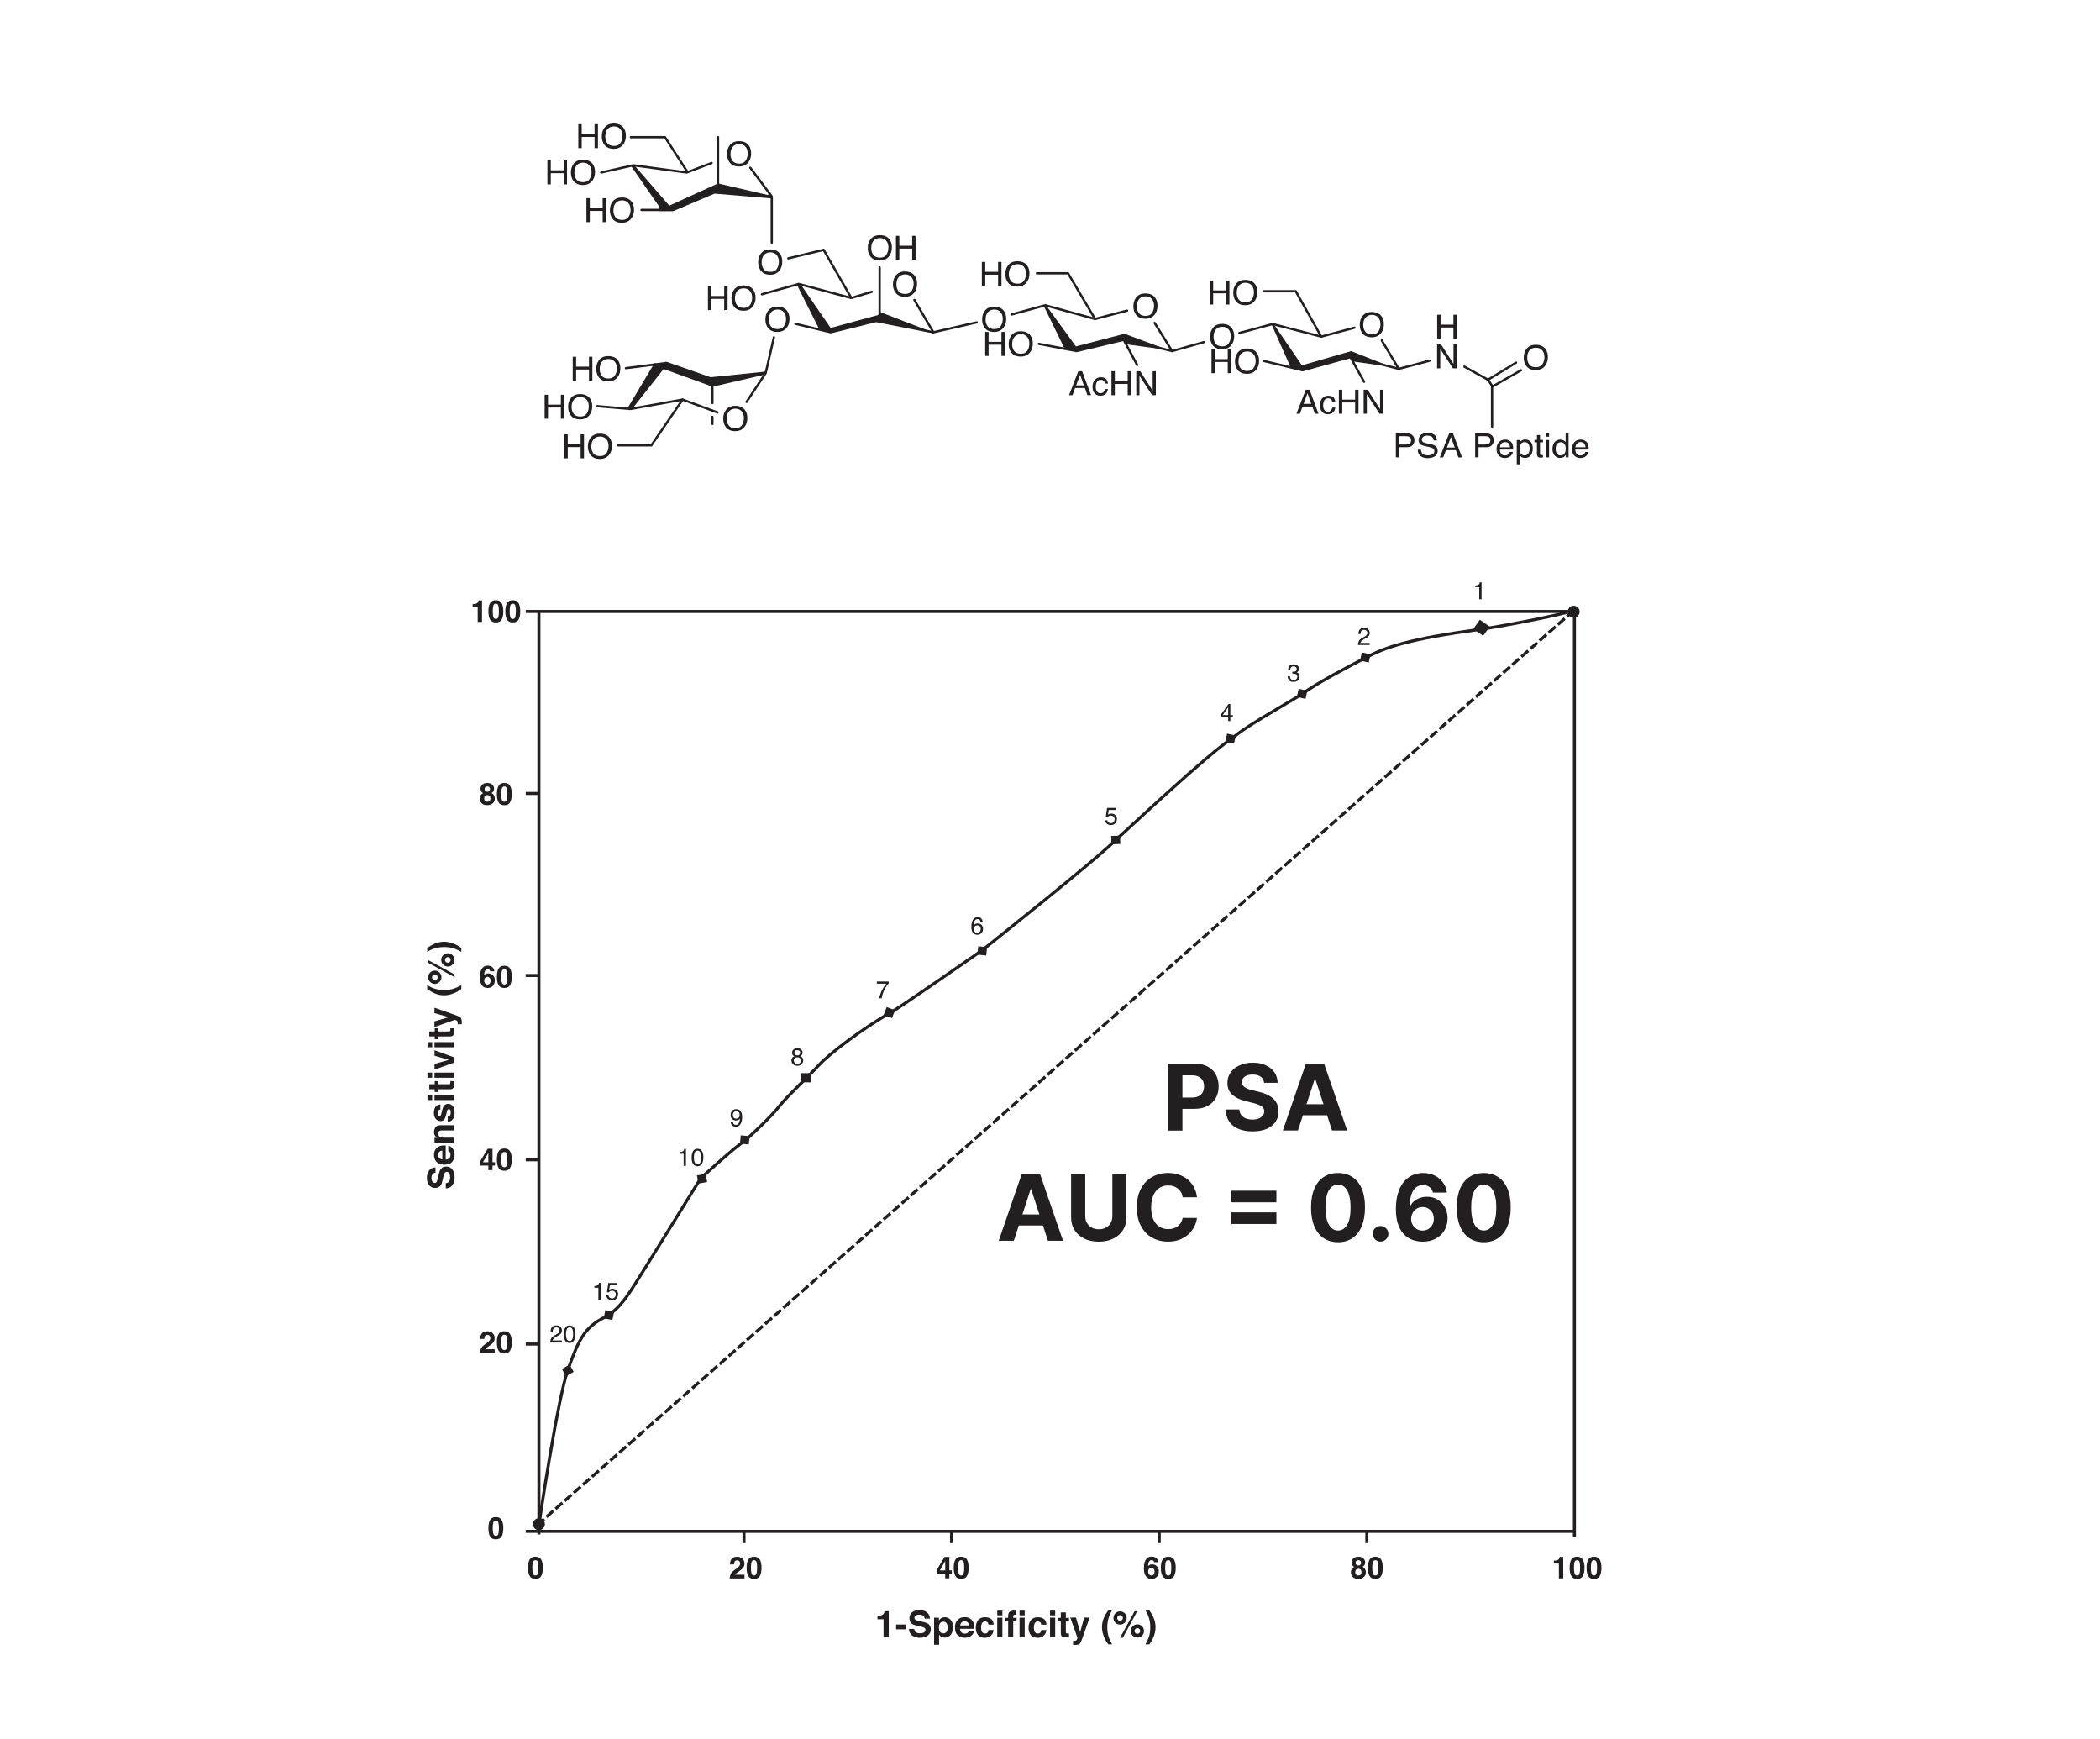 <?xml version="1.0" encoding="utf-8"?>
<!-- Generator: Adobe Illustrator 26.0.3, SVG Export Plug-In . SVG Version: 6.00 Build 0)  -->
<svg version="1.1" xmlns="http://www.w3.org/2000/svg" xmlns:xlink="http://www.w3.org/1999/xlink" x="0px" y="0px"
	 viewBox="0 0 640 530" style="enable-background:new 0 0 640 530;" xml:space="preserve">
<style type="text/css">
	.st0{fill:#231F20;}
	.st1{fill:none;stroke:#231F20;stroke-width:0.695;stroke-linecap:round;stroke-linejoin:round;stroke-miterlimit:10;}
	.st2{fill:none;stroke:#231F20;stroke-width:0.696;stroke-linecap:round;stroke-linejoin:round;stroke-miterlimit:10;}
	.st3{fill:none;stroke:#231F20;stroke-width:0.704;stroke-linecap:round;stroke-linejoin:round;stroke-miterlimit:10;}
	.st4{fill:none;stroke:#231F20;stroke-width:0.928;stroke-miterlimit:10;}
	.st5{fill:none;stroke:#231F20;stroke-width:0.928;stroke-miterlimit:10;stroke-dasharray:2.777,0.926;}
</style>
<g id="Layer_3">
	<g>
		<polygon class="st0" points="387.47,98.74 393.35,111.96 396.97,112.83 410.17,109.19 411.64,108.98 412.44,110.16 424,111.81 
			411.78,107 396.77,111.32 388.17,98.74 		"/>
		<polygon class="st0" points="318.13,93.28 324.49,106.34 328.08,106.98 341.11,103.94 342.55,103.74 343.34,104.94 355.98,106.65 
			342.7,101.71 327.9,105.56 318.98,93.28 		"/>
		<path class="st0" d="M242.83,86.69c-0.05,0.01,6.9,13.75,6.9,13.75l3.42,0.82l13.86-3.44l16.98,3.35l-15.68-6.05l-0.69,0.87
			l-14.47,3.94l-9.11-13.23H242.83z"/>
		<polygon class="st0" points="192.26,50.53 200.94,63.02 200.94,64.31 205.25,64.31 217.78,59 235.2,60.47 235.2,59.86 
			234.4,58.79 234.05,59.43 218.82,55.9 203.98,62.67 193.56,50.66 		"/>
		<polygon class="st0" points="233.46,113.22 216.57,114.95 203.14,110.24 199.39,110.74 191.1,124.63 192.64,124.63 202.25,112.44 
			217.18,117.84 233.03,114.17 		"/>
	</g>
	<path class="st0" d="M238.56,114.33"/>
	<g>
		<polyline class="st1" points="446.3,111.73 453.48,115.72 454.72,117.54 454.72,129.99 		"/>
		<line class="st1" x1="453.48" y1="115.72" x2="462.04" y2="110.51"/>
		<line class="st1" x1="454.72" y1="117.86" x2="463.55" y2="112.83"/>
		<polyline class="st1" points="385.23,110.01 396.97,112.83 411.94,108.7 426.29,112.4 435.63,109.93 		"/>
		<line class="st1" x1="411.54" y1="108.81" x2="415.72" y2="116.34"/>
		<line class="st1" x1="426.29" y1="112.4" x2="421.12" y2="103.76"/>
		<polyline class="st1" points="377.71,101.48 387.84,98.74 402.66,102.58 412.79,99.86 		"/>
		<polyline class="st1" points="402.66,102.58 394.9,88.75 385.23,88.75 		"/>
		<polyline class="st2" points="316.6,104.79 328.08,106.98 342.85,103.45 357.22,106.98 366.87,104.26 		"/>
		<line class="st2" x1="342.46" y1="103.56" x2="346.57" y2="111.25"/>
		<line class="st2" x1="357.22" y1="106.98" x2="351.88" y2="98.4"/>
		<polyline class="st3" points="308.35,95.82 318.55,93.02 333.73,97.2 343.48,94.65 		"/>
		<polyline class="st2" points="333.73,97.2 325.5,83.28 316,83.28 		"/>
		<polyline class="st2" points="240.24,78.73 251.01,76.13 259.23,90.43 		"/>
		<polyline class="st2" points="265.71,88.92 259.4,90.81 243.42,86.52 232.22,89.67 		"/>
		<polyline class="st2" points="242.41,98.67 253.15,101.25 267.01,97.81 284.46,101.25 297.66,98.24 		"/>
		<line class="st2" x1="284.46" y1="101.25" x2="278.67" y2="91.41"/>
		<line class="st2" x1="268.08" y1="96.33" x2="268.08" y2="81.51"/>
		<polyline class="st2" points="192.26,41.81 202.67,41.81 209.27,52.05 		"/>
		<polyline class="st2" points="216.86,49.68 209.27,52.57 192.95,50.37 183.23,52.57 		"/>
		<line class="st2" x1="195.5" y1="63.97" x2="205.11" y2="63.97"/>
		<line class="st2" x1="218.82" y1="41.81" x2="218.82" y2="57.61"/>
		<polyline class="st2" points="228.66,51.12 235.2,59.86 235.2,73.93 		"/>
		<polyline class="st2" points="235.86,102.79 233.35,113.68 227.52,122.47 		"/>
		<line class="st2" x1="199.74" y1="111.05" x2="190.75" y2="112.19"/>
		<line class="st2" x1="217.11" y1="116.57" x2="217.11" y2="122.82"/>
		<polyline class="st2" points="182.07,123.77 192.11,124.63 208.03,121.77 218.65,125.68 		"/>
		<polyline class="st2" points="208.03,121.77 198.51,135.71 188.4,135.71 		"/>
		<line class="st2" x1="217.11" y1="127.03" x2="217.11" y2="129.19"/>
	</g>
	<g>
		<path class="st0" d="M425.39,132.07h3.42c0.68,0,1.22,0.18,1.64,0.55c0.41,0.37,0.62,0.88,0.62,1.54c0,0.57-0.19,1.07-0.55,1.49
			c-0.37,0.42-0.94,0.63-1.7,0.63h-2.39v3.09h-1.03V132.07z M429.41,133.07c-0.23-0.1-0.54-0.15-0.94-0.15h-2.05v2.53h2.05
			c0.46,0,0.84-0.09,1.13-0.28s0.43-0.52,0.43-1C430.03,133.63,429.82,133.27,429.41,133.07z"/>
		<path class="st0" d="M433.04,137.02c0.02,0.41,0.13,0.75,0.31,1.01c0.34,0.48,0.94,0.73,1.81,0.73c0.39,0,0.74-0.05,1.06-0.16
			c0.62-0.21,0.92-0.57,0.92-1.1c0-0.4-0.13-0.68-0.39-0.85c-0.26-0.17-0.67-0.31-1.23-0.43l-1.03-0.22
			c-0.67-0.15-1.15-0.31-1.43-0.48c-0.48-0.31-0.73-0.76-0.73-1.37c0-0.66,0.24-1.2,0.71-1.62c0.47-0.42,1.14-0.63,2.01-0.63
			c0.8,0,1.48,0.18,2.03,0.55c0.56,0.37,0.84,0.96,0.84,1.77h-0.97c-0.05-0.39-0.16-0.69-0.33-0.9c-0.31-0.38-0.85-0.57-1.6-0.57
			c-0.61,0-1.04,0.12-1.31,0.37c-0.27,0.25-0.4,0.53-0.4,0.86c0,0.36,0.16,0.62,0.47,0.79c0.2,0.11,0.66,0.24,1.38,0.4l1.07,0.23
			c0.51,0.11,0.91,0.27,1.19,0.46c0.48,0.34,0.73,0.84,0.73,1.49c0,0.81-0.31,1.39-0.92,1.74c-0.61,0.35-1.33,0.52-2.14,0.52
			c-0.95,0-1.69-0.23-2.22-0.7c-0.54-0.46-0.8-1.09-0.79-1.88H433.04z"/>
		<path class="st0" d="M441.65,132.07h1.17l2.76,7.31h-1.13l-0.77-2.19h-3.01l-0.82,2.19h-1.06L441.65,132.07z M443.35,136.38
			l-1.15-3.23l-1.23,3.23H443.35z"/>
		<path class="st0" d="M449.56,132.07h3.42c0.68,0,1.22,0.18,1.64,0.55c0.41,0.37,0.62,0.88,0.62,1.54c0,0.57-0.19,1.07-0.55,1.49
			c-0.37,0.42-0.94,0.63-1.7,0.63h-2.39v3.09h-1.03V132.07z M453.58,133.07c-0.23-0.1-0.54-0.15-0.94-0.15h-2.05v2.53h2.05
			c0.46,0,0.84-0.09,1.13-0.28c0.29-0.19,0.43-0.52,0.43-1C454.2,133.63,454,133.27,453.58,133.07z"/>
		<path class="st0" d="M459.87,134.2c0.37,0.18,0.65,0.41,0.84,0.69c0.19,0.27,0.31,0.58,0.37,0.94c0.06,0.25,0.08,0.64,0.08,1.17
			h-4.07c0.02,0.54,0.15,0.97,0.4,1.3c0.25,0.33,0.63,0.49,1.15,0.49c0.49,0,0.88-0.15,1.17-0.46c0.17-0.18,0.28-0.39,0.35-0.62
			h0.92c-0.02,0.2-0.1,0.41-0.24,0.65c-0.14,0.24-0.29,0.44-0.46,0.59c-0.28,0.27-0.63,0.44-1.05,0.54
			c-0.22,0.05-0.48,0.08-0.76,0.08c-0.69,0-1.28-0.24-1.76-0.72c-0.48-0.48-0.72-1.16-0.72-2.03c0-0.86,0.24-1.55,0.73-2.08
			c0.48-0.53,1.12-0.8,1.9-0.8C459.12,133.93,459.5,134.02,459.87,134.2z M460.21,136.29c-0.04-0.39-0.13-0.7-0.26-0.93
			c-0.26-0.43-0.68-0.65-1.28-0.65c-0.43,0-0.79,0.15-1.08,0.45c-0.29,0.3-0.44,0.67-0.46,1.13H460.21z"/>
		<path class="st0" d="M462.24,134.07h0.91v0.71c0.19-0.24,0.39-0.43,0.61-0.56c0.31-0.2,0.68-0.3,1.11-0.3
			c0.63,0,1.16,0.23,1.6,0.69c0.44,0.46,0.66,1.12,0.66,1.98c0,1.16-0.32,1.99-0.95,2.49c-0.4,0.32-0.87,0.47-1.4,0.47
			c-0.42,0-0.77-0.09-1.05-0.26c-0.17-0.1-0.35-0.27-0.55-0.51v2.72h-0.93V134.07z M465.74,138.25c0.29-0.35,0.43-0.87,0.43-1.57
			c0-0.42-0.06-0.79-0.19-1.09c-0.24-0.59-0.68-0.88-1.33-0.88c-0.65,0-1.09,0.31-1.33,0.93c-0.13,0.33-0.19,0.75-0.19,1.26
			c0,0.41,0.06,0.76,0.19,1.05c0.24,0.55,0.68,0.83,1.33,0.83C465.09,138.77,465.45,138.6,465.74,138.25z"/>
		<path class="st0" d="M468.4,132.56h0.94v1.49h0.89v0.73h-0.89v3.48c0,0.19,0.07,0.31,0.2,0.37c0.07,0.04,0.19,0.05,0.36,0.05
			c0.05,0,0.09,0,0.15,0c0.05,0,0.11-0.01,0.18-0.01v0.71c-0.11,0.03-0.22,0.05-0.33,0.06c-0.12,0.01-0.24,0.02-0.38,0.02
			c-0.43,0-0.73-0.11-0.89-0.32c-0.16-0.21-0.23-0.49-0.23-0.83v-3.53h-0.75v-0.73h0.75V132.56z"/>
		<path class="st0" d="M471.16,132.07h0.95v1.01h-0.95V132.07z M471.16,134.07h0.95v5.3h-0.95V134.07z"/>
		<path class="st0" d="M476.58,134.21c0.17,0.1,0.35,0.27,0.56,0.52v-2.69h0.9v7.33h-0.84v-0.74c-0.22,0.33-0.47,0.57-0.77,0.71
			c-0.3,0.15-0.64,0.22-1.02,0.22c-0.62,0-1.15-0.25-1.61-0.75c-0.45-0.5-0.68-1.16-0.68-1.99c0-0.78,0.21-1.45,0.62-2.02
			c0.41-0.57,1-0.85,1.77-0.85C475.94,133.95,476.29,134.04,476.58,134.21z M474.49,138.21c0.25,0.38,0.66,0.58,1.21,0.58
			c0.43,0,0.79-0.18,1.06-0.53c0.28-0.36,0.42-0.87,0.42-1.53c0-0.67-0.14-1.17-0.43-1.5c-0.29-0.32-0.64-0.48-1.06-0.48
			c-0.47,0-0.85,0.17-1.14,0.52c-0.29,0.34-0.44,0.85-0.44,1.52C474.11,137.34,474.24,137.82,474.49,138.21z"/>
		<path class="st0" d="M482.87,134.2c0.37,0.18,0.65,0.41,0.84,0.69c0.19,0.27,0.31,0.58,0.37,0.94c0.06,0.25,0.08,0.64,0.08,1.17
			h-4.07c0.02,0.54,0.15,0.97,0.4,1.3c0.25,0.33,0.63,0.49,1.15,0.49c0.49,0,0.88-0.15,1.17-0.46c0.17-0.18,0.28-0.39,0.35-0.62
			h0.92c-0.02,0.2-0.1,0.41-0.24,0.65c-0.14,0.24-0.29,0.44-0.46,0.59c-0.28,0.27-0.63,0.44-1.05,0.54
			c-0.22,0.05-0.48,0.08-0.76,0.08c-0.69,0-1.28-0.24-1.76-0.72c-0.48-0.48-0.72-1.16-0.72-2.03c0-0.86,0.24-1.55,0.73-2.08
			c0.48-0.53,1.12-0.8,1.9-0.8C482.12,133.93,482.51,134.02,482.87,134.2z M483.22,136.29c-0.04-0.39-0.13-0.7-0.26-0.93
			c-0.26-0.43-0.68-0.65-1.28-0.65c-0.43,0-0.79,0.15-1.08,0.45c-0.29,0.3-0.44,0.67-0.46,1.13H483.22z"/>
	</g>
	<g>
		<path class="st0" d="M397.95,118.76h1.15l2.73,7.31h-1.12l-0.76-2.19h-2.98l-0.81,2.19h-1.05L397.95,118.76z M399.62,123.07
			l-1.14-3.23l-1.21,3.23H399.62z"/>
		<path class="st0" d="M406.26,121.02c0.39,0.29,0.62,0.79,0.7,1.51h-0.9c-0.06-0.33-0.18-0.6-0.37-0.82
			c-0.19-0.22-0.51-0.33-0.94-0.33c-0.59,0-1.01,0.28-1.26,0.84c-0.16,0.36-0.25,0.81-0.25,1.34c0,0.53,0.12,0.98,0.35,1.35
			c0.23,0.36,0.6,0.55,1.1,0.55c0.38,0,0.69-0.11,0.91-0.34c0.22-0.23,0.38-0.54,0.46-0.93h0.9c-0.1,0.71-0.36,1.22-0.77,1.55
			c-0.41,0.33-0.94,0.49-1.57,0.49c-0.72,0-1.29-0.25-1.72-0.76c-0.43-0.51-0.64-1.14-0.64-1.91c0-0.94,0.23-1.66,0.7-2.18
			c0.47-0.52,1.06-0.78,1.79-0.78C405.37,120.58,405.88,120.73,406.26,121.02z"/>
		<path class="st0" d="M408.04,118.76h1.03v3.02h3.92v-3.02h1.03v7.31h-1.03v-3.42h-3.92v3.42h-1.03V118.76z"/>
		<path class="st0" d="M415.59,118.76h1.2l3.8,5.92v-5.92h0.97v7.31h-1.14l-3.86-5.91v5.91h-0.97V118.76z"/>
	</g>
	<g>
		<path class="st0" d="M328.64,113.11h1.15l2.73,7.31h-1.12l-0.76-2.19h-2.98l-0.81,2.19h-1.05L328.64,113.11z M330.32,117.43
			l-1.14-3.23l-1.21,3.23H330.32z"/>
		<path class="st0" d="M336.96,115.38c0.39,0.29,0.62,0.79,0.7,1.51h-0.9c-0.06-0.33-0.18-0.6-0.37-0.82
			c-0.19-0.22-0.51-0.33-0.94-0.33c-0.59,0-1.01,0.28-1.26,0.84c-0.16,0.36-0.25,0.81-0.25,1.34c0,0.53,0.12,0.98,0.35,1.35
			s0.6,0.55,1.1,0.55c0.38,0,0.69-0.11,0.91-0.34c0.22-0.23,0.38-0.54,0.46-0.93h0.9c-0.1,0.71-0.36,1.22-0.77,1.55
			c-0.41,0.33-0.94,0.49-1.57,0.49c-0.72,0-1.29-0.25-1.72-0.76c-0.43-0.51-0.64-1.14-0.64-1.91c0-0.94,0.23-1.66,0.7-2.18
			c0.47-0.52,1.06-0.78,1.79-0.78C336.07,114.94,336.57,115.08,336.96,115.38z"/>
		<path class="st0" d="M338.73,113.11h1.03v3.02h3.92v-3.02h1.03v7.31h-1.03V117h-3.92v3.42h-1.03V113.11z"/>
		<path class="st0" d="M346.29,113.11h1.2l3.8,5.92v-5.92h0.97v7.31h-1.14l-3.86-5.91v5.91h-0.97V113.11z"/>
	</g>
	<g>
		<path class="st0" d="M438,95.91h1.03v3.02h3.92v-3.02h1.03v7.31h-1.03V99.8h-3.92v3.42H438V95.91z"/>
	</g>
	<g>
		<path class="st0" d="M368.7,85.49h1.03v3.02h3.92v-3.02h1.03v7.31h-1.03v-3.42h-3.92v3.42h-1.03V85.49z"/>
		<path class="st0" d="M382.45,86.54c0.5,0.65,0.75,1.47,0.75,2.48c0,1.09-0.29,2-0.86,2.72c-0.67,0.85-1.62,1.27-2.87,1.27
			c-1.16,0-2.07-0.37-2.73-1.11c-0.59-0.72-0.89-1.62-0.89-2.72c0-0.99,0.25-1.83,0.76-2.54c0.65-0.9,1.61-1.35,2.88-1.35
			C380.83,85.29,381.82,85.71,382.45,86.54z M381.55,91.19c0.4-0.63,0.6-1.34,0.6-2.16c0-0.86-0.23-1.55-0.69-2.07
			c-0.46-0.52-1.1-0.79-1.9-0.79c-0.78,0-1.42,0.26-1.91,0.78c-0.49,0.52-0.74,1.28-0.74,2.3c0,0.81,0.21,1.49,0.63,2.05
			c0.42,0.56,1.11,0.83,2.05,0.83C380.5,92.13,381.15,91.82,381.55,91.19z"/>
	</g>
	<g>
		<path class="st0" d="M369.22,106.41h1.03v3.02h3.92v-3.02h1.03v7.31h-1.03v-3.42h-3.92v3.42h-1.03V106.41z"/>
		<path class="st0" d="M382.97,107.45c0.5,0.65,0.75,1.47,0.75,2.48c0,1.09-0.29,2-0.86,2.72c-0.67,0.85-1.62,1.27-2.87,1.27
			c-1.16,0-2.07-0.37-2.73-1.11c-0.59-0.72-0.89-1.62-0.89-2.72c0-0.99,0.25-1.83,0.76-2.54c0.65-0.9,1.61-1.35,2.88-1.35
			C381.35,106.21,382.34,106.62,382.97,107.45z M382.08,112.11c0.4-0.63,0.6-1.34,0.6-2.16c0-0.86-0.23-1.55-0.69-2.07
			c-0.46-0.52-1.1-0.79-1.9-0.79c-0.78,0-1.42,0.26-1.91,0.78c-0.49,0.52-0.74,1.28-0.74,2.3c0,0.81,0.21,1.49,0.63,2.05
			c0.42,0.56,1.11,0.83,2.05,0.83C381.02,113.04,381.67,112.73,382.08,112.11z"/>
	</g>
	<g>
		<path class="st0" d="M437.97,104.94h1.2l3.8,5.92v-5.92h0.97v7.31h-1.14l-3.86-5.91v5.91h-0.97V104.94z"/>
	</g>
	<g>
		<path class="st0" d="M470.98,106.31c0.5,0.65,0.75,1.47,0.75,2.48c0,1.09-0.29,2-0.86,2.72c-0.67,0.85-1.62,1.27-2.87,1.27
			c-1.16,0-2.07-0.37-2.73-1.11c-0.59-0.72-0.89-1.62-0.89-2.72c0-0.99,0.25-1.83,0.76-2.54c0.65-0.9,1.61-1.35,2.88-1.35
			C469.35,105.07,470.34,105.48,470.98,106.31z M470.08,110.97c0.4-0.63,0.6-1.34,0.6-2.16c0-0.86-0.23-1.55-0.69-2.07
			c-0.46-0.52-1.1-0.79-1.9-0.79c-0.78,0-1.42,0.26-1.91,0.78c-0.49,0.52-0.74,1.28-0.74,2.3c0,0.81,0.21,1.49,0.63,2.05
			c0.42,0.56,1.11,0.83,2.05,0.83C469.02,111.9,469.67,111.59,470.08,110.97z"/>
	</g>
	<g>
		<path class="st0" d="M421,96.32c0.5,0.65,0.75,1.47,0.75,2.48c0,1.09-0.29,2-0.86,2.72c-0.67,0.85-1.62,1.27-2.87,1.27
			c-1.16,0-2.07-0.37-2.73-1.11c-0.59-0.72-0.89-1.62-0.89-2.72c0-0.99,0.25-1.83,0.76-2.54c0.65-0.9,1.61-1.35,2.88-1.35
			C419.38,95.08,420.37,95.49,421,96.32z M420.11,100.97c0.4-0.63,0.6-1.34,0.6-2.16c0-0.86-0.23-1.55-0.69-2.07
			c-0.46-0.52-1.1-0.79-1.9-0.79c-0.78,0-1.42,0.26-1.91,0.78c-0.49,0.52-0.74,1.28-0.74,2.3c0,0.81,0.21,1.49,0.63,2.05
			c0.42,0.56,1.11,0.83,2.05,0.83C419.05,101.91,419.7,101.6,420.11,100.97z"/>
	</g>
	<g>
		<path class="st0" d="M352.01,90.67c0.5,0.65,0.75,1.47,0.75,2.48c0,1.09-0.29,2-0.86,2.72c-0.67,0.85-1.62,1.27-2.87,1.27
			c-1.16,0-2.07-0.37-2.73-1.11c-0.59-0.72-0.89-1.62-0.89-2.72c0-0.99,0.25-1.83,0.76-2.54c0.65-0.9,1.61-1.35,2.88-1.35
			C350.39,89.43,351.37,89.84,352.01,90.67z M351.11,95.32c0.4-0.63,0.6-1.34,0.6-2.16c0-0.86-0.23-1.55-0.69-2.07
			c-0.46-0.52-1.1-0.79-1.9-0.79c-0.78,0-1.42,0.26-1.91,0.78c-0.49,0.52-0.74,1.28-0.74,2.3c0,0.81,0.21,1.49,0.63,2.05
			c0.42,0.56,1.11,0.83,2.05,0.83C350.06,96.26,350.71,95.95,351.11,95.32z"/>
	</g>
	<g>
		<path class="st0" d="M375.39,99.95c0.5,0.65,0.75,1.47,0.75,2.48c0,1.09-0.29,2-0.86,2.72c-0.67,0.85-1.62,1.27-2.87,1.27
			c-1.16,0-2.07-0.37-2.73-1.11c-0.59-0.72-0.89-1.62-0.89-2.72c0-0.99,0.25-1.83,0.76-2.54c0.65-0.9,1.61-1.35,2.88-1.35
			C373.77,98.7,374.75,99.12,375.39,99.95z M374.49,104.6c0.4-0.63,0.6-1.34,0.6-2.16c0-0.86-0.23-1.55-0.69-2.07
			c-0.46-0.52-1.1-0.79-1.9-0.79c-0.78,0-1.42,0.26-1.91,0.78c-0.49,0.52-0.74,1.28-0.74,2.3c0,0.81,0.21,1.49,0.63,2.05
			c0.42,0.56,1.11,0.83,2.05,0.83C373.44,105.54,374.09,105.23,374.49,104.6z"/>
	</g>
	<g>
		<path class="st0" d="M299.23,79.81h1.03v3.02h3.92v-3.02h1.03v7.31h-1.03V83.7h-3.92v3.42h-1.03V79.81z"/>
		<path class="st0" d="M312.99,80.86c0.5,0.65,0.75,1.47,0.75,2.48c0,1.09-0.29,2-0.86,2.72c-0.67,0.85-1.62,1.27-2.87,1.27
			c-1.16,0-2.07-0.37-2.73-1.11c-0.59-0.72-0.89-1.62-0.89-2.72c0-0.99,0.25-1.83,0.76-2.54c0.65-0.9,1.61-1.35,2.88-1.35
			C311.36,79.61,312.35,80.03,312.99,80.86z M312.09,85.51c0.4-0.63,0.6-1.34,0.6-2.16c0-0.86-0.23-1.55-0.69-2.07
			c-0.46-0.52-1.1-0.79-1.9-0.79c-0.78,0-1.42,0.26-1.91,0.78c-0.49,0.52-0.74,1.28-0.74,2.3c0,0.81,0.21,1.49,0.63,2.05
			c0.42,0.56,1.11,0.83,2.05,0.83C311.03,86.45,311.68,86.13,312.09,85.51z"/>
	</g>
	<g>
		<path class="st0" d="M215.76,87.18h1.03v3.02h3.92v-3.02h1.03v7.31h-1.03v-3.42h-3.92v3.42h-1.03V87.18z"/>
		<path class="st0" d="M229.52,88.22c0.5,0.65,0.75,1.47,0.75,2.48c0,1.09-0.29,2-0.86,2.72c-0.67,0.85-1.62,1.27-2.87,1.27
			c-1.16,0-2.07-0.37-2.73-1.11c-0.59-0.72-0.89-1.62-0.89-2.72c0-0.99,0.25-1.83,0.76-2.54c0.65-0.9,1.61-1.35,2.88-1.35
			C227.9,86.98,228.88,87.39,229.52,88.22z M228.62,92.88c0.4-0.63,0.6-1.34,0.6-2.16c0-0.86-0.23-1.55-0.69-2.07
			c-0.46-0.52-1.1-0.79-1.9-0.79c-0.78,0-1.42,0.26-1.91,0.78c-0.49,0.52-0.74,1.28-0.74,2.3c0,0.81,0.21,1.49,0.63,2.05
			c0.42,0.56,1.11,0.83,2.05,0.83C227.57,93.81,228.22,93.5,228.62,92.88z"/>
	</g>
	<g>
		<path class="st0" d="M178.72,60.38h1.03v3.02h3.92v-3.02h1.03v7.31h-1.03v-3.42h-3.92v3.42h-1.03V60.38z"/>
		<path class="st0" d="M192.47,61.42c0.5,0.65,0.75,1.47,0.75,2.48c0,1.09-0.29,2-0.86,2.72c-0.67,0.85-1.62,1.27-2.87,1.27
			c-1.16,0-2.07-0.37-2.73-1.11c-0.59-0.72-0.89-1.62-0.89-2.72c0-0.99,0.25-1.83,0.76-2.54c0.65-0.9,1.61-1.35,2.88-1.35
			C190.85,60.18,191.84,60.6,192.47,61.42z M191.58,66.08c0.4-0.63,0.6-1.34,0.6-2.16c0-0.86-0.23-1.55-0.69-2.07
			c-0.46-0.52-1.1-0.79-1.9-0.79c-0.78,0-1.42,0.26-1.91,0.78c-0.49,0.52-0.74,1.28-0.74,2.3c0,0.81,0.21,1.49,0.63,2.05
			c0.42,0.56,1.11,0.83,2.05,0.83C190.52,67.01,191.17,66.7,191.58,66.08z"/>
	</g>
	<g>
		<path class="st0" d="M166.83,48.88h1.03v3.02h3.92v-3.02h1.03v7.31h-1.03v-3.42h-3.92v3.42h-1.03V48.88z"/>
		<path class="st0" d="M180.59,49.92c0.5,0.65,0.75,1.47,0.75,2.48c0,1.09-0.29,2-0.86,2.72c-0.67,0.85-1.62,1.27-2.87,1.27
			c-1.16,0-2.07-0.37-2.73-1.11c-0.59-0.72-0.89-1.62-0.89-2.72c0-0.99,0.25-1.83,0.76-2.54c0.65-0.9,1.61-1.35,2.88-1.35
			C178.97,48.68,179.95,49.1,180.59,49.92z M179.69,54.58c0.4-0.63,0.6-1.34,0.6-2.16c0-0.86-0.23-1.55-0.69-2.07
			c-0.46-0.52-1.1-0.79-1.9-0.79c-0.78,0-1.42,0.26-1.91,0.78c-0.49,0.52-0.74,1.28-0.74,2.3c0,0.81,0.21,1.49,0.63,2.05
			c0.42,0.56,1.11,0.83,2.05,0.83C178.64,55.52,179.29,55.2,179.69,54.58z"/>
	</g>
	<g>
		<path class="st0" d="M176.25,37.84h1.03v3.02h3.92v-3.02h1.03v7.31h-1.03v-3.42h-3.92v3.42h-1.03V37.84z"/>
		<path class="st0" d="M190,38.89c0.5,0.65,0.75,1.47,0.75,2.48c0,1.09-0.29,2-0.86,2.72c-0.67,0.85-1.62,1.27-2.87,1.27
			c-1.16,0-2.07-0.37-2.73-1.11c-0.59-0.72-0.89-1.62-0.89-2.72c0-0.99,0.25-1.83,0.76-2.54c0.65-0.9,1.61-1.35,2.88-1.35
			C188.38,37.64,189.37,38.06,190,38.89z M189.11,43.54c0.4-0.63,0.6-1.34,0.6-2.16c0-0.86-0.23-1.55-0.69-2.07
			c-0.46-0.52-1.1-0.79-1.9-0.79c-0.78,0-1.42,0.26-1.91,0.78c-0.49,0.52-0.74,1.28-0.74,2.3c0,0.81,0.21,1.49,0.63,2.05
			c0.42,0.56,1.11,0.83,2.05,0.83C188.05,44.48,188.7,44.17,189.11,43.54z"/>
	</g>
	<g>
		<path class="st0" d="M174.55,108.71h1.03v3.02h3.92v-3.02h1.03v7.31h-1.03v-3.42h-3.92v3.42h-1.03V108.71z"/>
		<path class="st0" d="M188.31,109.76c0.5,0.65,0.75,1.47,0.75,2.48c0,1.09-0.29,2-0.86,2.72c-0.67,0.85-1.62,1.27-2.87,1.27
			c-1.16,0-2.07-0.37-2.73-1.11c-0.59-0.72-0.89-1.62-0.89-2.72c0-0.99,0.25-1.83,0.76-2.54c0.65-0.9,1.61-1.35,2.88-1.35
			C186.68,108.51,187.67,108.93,188.31,109.76z M187.41,114.41c0.4-0.63,0.6-1.34,0.6-2.16c0-0.86-0.23-1.55-0.69-2.07
			c-0.46-0.52-1.1-0.79-1.9-0.79c-0.78,0-1.42,0.26-1.91,0.78c-0.49,0.52-0.74,1.28-0.74,2.3c0,0.81,0.21,1.49,0.63,2.05
			c0.42,0.56,1.11,0.83,2.05,0.83C186.36,115.35,187.01,115.03,187.41,114.41z"/>
	</g>
	<g>
		<path class="st0" d="M165.98,120.29h1.03v3.02h3.92v-3.02h1.03v7.31h-1.03v-3.42h-3.92v3.42h-1.03V120.29z"/>
		<path class="st0" d="M179.74,121.33c0.5,0.65,0.75,1.47,0.75,2.48c0,1.09-0.29,2-0.86,2.72c-0.67,0.85-1.62,1.27-2.87,1.27
			c-1.16,0-2.07-0.37-2.73-1.11c-0.59-0.72-0.89-1.62-0.89-2.72c0-0.99,0.25-1.83,0.76-2.54c0.65-0.9,1.61-1.35,2.88-1.35
			C178.12,120.09,179.1,120.5,179.74,121.33z M178.84,125.99c0.4-0.63,0.6-1.34,0.6-2.16c0-0.86-0.23-1.55-0.69-2.07
			c-0.46-0.52-1.1-0.79-1.9-0.79c-0.78,0-1.42,0.26-1.91,0.78c-0.49,0.52-0.74,1.28-0.74,2.3c0,0.81,0.21,1.49,0.63,2.05
			c0.42,0.56,1.11,0.83,2.05,0.83C177.79,126.92,178.44,126.61,178.84,125.99z"/>
	</g>
	<g>
		<path class="st0" d="M172,132.35h1.03v3.02h3.92v-3.02h1.03v7.31h-1.03v-3.42h-3.92v3.42H172V132.35z"/>
		<path class="st0" d="M185.76,133.39c0.5,0.65,0.75,1.47,0.75,2.48c0,1.09-0.29,2-0.86,2.72c-0.67,0.85-1.62,1.27-2.87,1.27
			c-1.16,0-2.07-0.37-2.73-1.11c-0.59-0.72-0.89-1.62-0.89-2.72c0-0.99,0.25-1.83,0.76-2.54c0.65-0.9,1.61-1.35,2.88-1.35
			C184.14,132.15,185.12,132.56,185.76,133.39z M184.86,138.04c0.4-0.63,0.6-1.34,0.6-2.16c0-0.86-0.23-1.55-0.69-2.07
			c-0.46-0.52-1.1-0.79-1.9-0.79c-0.78,0-1.42,0.26-1.91,0.78c-0.49,0.52-0.74,1.28-0.74,2.3c0,0.81,0.21,1.49,0.63,2.05
			c0.42,0.56,1.11,0.83,2.05,0.83C183.81,138.98,184.46,138.67,184.86,138.04z"/>
	</g>
	<g>
		<path class="st0" d="M271.06,72.91c0.5,0.65,0.75,1.47,0.75,2.48c0,1.09-0.29,2-0.86,2.72c-0.67,0.85-1.62,1.27-2.87,1.27
			c-1.16,0-2.07-0.37-2.73-1.11c-0.59-0.72-0.89-1.62-0.89-2.72c0-0.99,0.25-1.83,0.76-2.54c0.65-0.9,1.61-1.35,2.88-1.35
			C269.44,71.66,270.42,72.08,271.06,72.91z M270.16,77.56c0.4-0.63,0.6-1.34,0.6-2.16c0-0.86-0.23-1.55-0.69-2.07
			c-0.46-0.52-1.1-0.79-1.9-0.79c-0.78,0-1.42,0.26-1.91,0.78c-0.49,0.52-0.74,1.28-0.74,2.3c0,0.81,0.21,1.49,0.63,2.05
			c0.42,0.56,1.11,0.83,2.05,0.83C269.11,78.5,269.76,78.18,270.16,77.56z"/>
		<path class="st0" d="M273.05,71.86h1.03v3.02H278v-3.02h1.03v7.31H278v-3.42h-3.92v3.42h-1.03V71.86z"/>
	</g>
	<g>
		<path class="st0" d="M300.25,101.15h1.03v3.02h3.92v-3.02h1.03v7.31h-1.03v-3.42h-3.92v3.42h-1.03V101.15z"/>
		<path class="st0" d="M314.01,102.19c0.5,0.65,0.75,1.47,0.75,2.48c0,1.09-0.29,2-0.86,2.72c-0.67,0.85-1.62,1.27-2.87,1.27
			c-1.16,0-2.07-0.37-2.73-1.11c-0.59-0.72-0.89-1.62-0.89-2.72c0-0.99,0.25-1.83,0.76-2.54c0.65-0.9,1.61-1.35,2.88-1.35
			C312.38,100.95,313.37,101.37,314.01,102.19z M313.11,106.85c0.4-0.63,0.6-1.34,0.6-2.16c0-0.86-0.23-1.55-0.69-2.07
			c-0.46-0.52-1.1-0.79-1.9-0.79c-0.78,0-1.42,0.26-1.91,0.78c-0.49,0.52-0.74,1.28-0.74,2.3c0,0.81,0.21,1.49,0.63,2.05
			c0.42,0.56,1.11,0.83,2.05,0.83C312.06,107.79,312.71,107.47,313.11,106.85z"/>
	</g>
	<g>
		<path class="st0" d="M305.91,94.69c0.5,0.65,0.75,1.47,0.75,2.48c0,1.09-0.29,2-0.86,2.72c-0.67,0.85-1.62,1.27-2.87,1.27
			c-1.16,0-2.07-0.37-2.73-1.11c-0.59-0.72-0.89-1.62-0.89-2.72c0-0.99,0.25-1.83,0.76-2.54c0.65-0.9,1.61-1.35,2.88-1.35
			C304.28,93.45,305.27,93.86,305.91,94.69z M305.01,99.34c0.4-0.63,0.6-1.34,0.6-2.16c0-0.86-0.23-1.55-0.69-2.07
			c-0.46-0.52-1.1-0.79-1.9-0.79c-0.78,0-1.42,0.26-1.91,0.78c-0.49,0.52-0.74,1.28-0.74,2.3c0,0.81,0.21,1.49,0.63,2.05
			c0.42,0.56,1.11,0.83,2.05,0.83C303.95,100.28,304.6,99.97,305.01,99.34z"/>
	</g>
	<g>
		<path class="st0" d="M278.74,83.98c0.5,0.65,0.75,1.47,0.75,2.48c0,1.09-0.29,2-0.86,2.72c-0.67,0.85-1.62,1.27-2.87,1.27
			c-1.16,0-2.07-0.37-2.73-1.11c-0.59-0.72-0.89-1.62-0.89-2.72c0-0.99,0.25-1.83,0.76-2.54c0.65-0.9,1.61-1.35,2.88-1.35
			C277.12,82.73,278.1,83.15,278.74,83.98z M277.84,88.63c0.4-0.63,0.6-1.34,0.6-2.16c0-0.86-0.23-1.55-0.69-2.07
			c-0.46-0.52-1.1-0.79-1.9-0.79c-0.78,0-1.42,0.26-1.91,0.78c-0.49,0.52-0.74,1.28-0.74,2.3c0,0.81,0.21,1.49,0.63,2.05
			c0.42,0.56,1.11,0.83,2.05,0.83C276.79,89.57,277.44,89.26,277.84,88.63z"/>
	</g>
	<g>
		<path class="st0" d="M237.66,77.25c0.5,0.65,0.75,1.47,0.75,2.48c0,1.09-0.29,2-0.86,2.72c-0.67,0.85-1.62,1.27-2.87,1.27
			c-1.16,0-2.07-0.37-2.73-1.11c-0.59-0.72-0.89-1.62-0.89-2.72c0-0.99,0.25-1.83,0.76-2.54c0.65-0.9,1.61-1.35,2.88-1.35
			C236.04,76.01,237.02,76.43,237.66,77.25z M236.76,81.91c0.4-0.63,0.6-1.34,0.6-2.16c0-0.86-0.23-1.55-0.69-2.07
			c-0.46-0.52-1.1-0.79-1.9-0.79c-0.78,0-1.42,0.26-1.91,0.78c-0.49,0.52-0.74,1.28-0.74,2.3c0,0.81,0.21,1.49,0.63,2.05
			c0.42,0.56,1.11,0.83,2.05,0.83C235.71,82.85,236.36,82.53,236.76,81.91z"/>
	</g>
	<g>
		<path class="st0" d="M228.17,44.27c0.5,0.65,0.75,1.47,0.75,2.48c0,1.09-0.29,2-0.86,2.72c-0.67,0.85-1.62,1.27-2.87,1.27
			c-1.16,0-2.07-0.37-2.73-1.11c-0.59-0.72-0.89-1.62-0.89-2.72c0-0.99,0.25-1.83,0.76-2.54c0.65-0.9,1.61-1.35,2.88-1.35
			C226.55,43.02,227.53,43.44,228.17,44.27z M227.27,48.92c0.4-0.63,0.6-1.34,0.6-2.16c0-0.86-0.23-1.55-0.69-2.07
			c-0.46-0.52-1.1-0.79-1.9-0.79c-0.78,0-1.42,0.26-1.91,0.78c-0.49,0.52-0.74,1.28-0.74,2.3c0,0.81,0.21,1.49,0.63,2.05
			c0.42,0.56,1.11,0.83,2.05,0.83C226.22,49.86,226.87,49.55,227.27,48.92z"/>
	</g>
	<g>
		<path class="st0" d="M239.86,94.69c0.5,0.65,0.75,1.47,0.75,2.48c0,1.09-0.29,2-0.86,2.72c-0.67,0.85-1.62,1.27-2.87,1.27
			c-1.16,0-2.07-0.37-2.73-1.11c-0.59-0.72-0.89-1.62-0.89-2.72c0-0.99,0.25-1.83,0.76-2.54c0.65-0.9,1.61-1.35,2.88-1.35
			C238.24,93.45,239.22,93.86,239.86,94.69z M238.96,99.34c0.4-0.63,0.6-1.34,0.6-2.16c0-0.86-0.23-1.55-0.69-2.07
			c-0.46-0.52-1.1-0.79-1.9-0.79c-0.78,0-1.42,0.26-1.91,0.78c-0.49,0.52-0.74,1.28-0.74,2.3c0,0.81,0.21,1.49,0.63,2.05
			c0.42,0.56,1.11,0.83,2.05,0.83C237.91,100.28,238.56,99.97,238.96,99.34z"/>
	</g>
	<g>
		<path class="st0" d="M227.01,124.91c0.5,0.65,0.75,1.47,0.75,2.48c0,1.09-0.29,2-0.86,2.72c-0.67,0.85-1.62,1.27-2.87,1.27
			c-1.16,0-2.07-0.37-2.73-1.11c-0.59-0.72-0.89-1.62-0.89-2.72c0-0.99,0.25-1.83,0.76-2.54c0.65-0.9,1.61-1.35,2.88-1.35
			C225.39,123.66,226.37,124.08,227.01,124.91z M226.11,129.56c0.4-0.63,0.6-1.34,0.6-2.16c0-0.86-0.23-1.55-0.69-2.07
			c-0.46-0.52-1.1-0.79-1.9-0.79c-0.78,0-1.42,0.26-1.91,0.78c-0.49,0.52-0.74,1.28-0.74,2.3c0,0.81,0.21,1.49,0.63,2.05
			c0.42,0.56,1.11,0.83,2.05,0.83C225.06,130.5,225.71,130.18,226.11,129.56z"/>
	</g>
	<g>
		<line class="st4" x1="164.24" y1="186.33" x2="164.24" y2="467.58"/>
		<line class="st4" x1="160.22" y1="466.64" x2="479.98" y2="466.64"/>
		<polyline class="st4" points="160.22,186.33 479.83,186.33 479.83,468.35 		"/>
		<circle class="st0" cx="479.6" cy="186.41" r="1.82"/>
		<path class="st0" d="M166.06,464.45c0,1-0.81,1.82-1.82,1.82c-1,0-1.82-0.81-1.82-1.82c0-1,0.81-1.82,1.82-1.82
			C165.25,462.63,166.06,463.44,166.06,464.45z"/>
		<g>
			<g>
				<line class="st4" x1="478.59" y1="186.95" x2="477.55" y2="187.87"/>
				<line class="st5" x1="476.85" y1="188.49" x2="166.17" y2="462.56"/>
				<line class="st4" x1="165.83" y1="462.87" x2="164.78" y2="463.79"/>
			</g>
		</g>
		<path class="st4" d="M164.2,464.95c0,0,5.68-38.67,8.93-47.72s5.03-12.84,11.37-15.93c2.86-1.7,4.72-3.48,7.66-7.89
			c2.94-4.41,19.26-31.02,21.58-34.65l1.08-0.85c0,0,9.67-8.82,11.99-10.13c1.93-1.62,8.35-7.66,10.75-10.75
			c2.4-3.09,9.05-9.2,11.99-12.45c2.94-3.25,13.3-11.22,22.12-16.17c3.4-1.93,27.69-18.87,27.69-18.87s35.51-28.16,41.07-33.96
			c1.62-1.31,28.39-26.53,35.27-30.71c3.17-3.02,14.39-9.28,21.43-13.54c3.33-2.71,13.85-8.2,19.34-11.06
			c5.49-2.86,12.45-5.57,34.89-8.51c8.66-1.32,25.6-4.64,28.47-5.88"/>
		
			<rect x="449.86" y="189.78" transform="matrix(0.577 -0.817 0.817 0.577 34.393 449.675)" class="st0" width="3.44" height="3.67"/>
		
			<rect x="414.77" y="199.17" transform="matrix(0.215 -0.977 0.977 0.215 130.724 563.703)" class="st0" width="2.54" height="2.71"/>
		
			<rect x="395.51" y="210.25" transform="matrix(0.215 -0.977 0.977 0.215 104.785 553.591)" class="st0" width="2.54" height="2.71"/>
		
			<rect x="373.69" y="223.89" transform="matrix(0.215 -0.977 0.977 0.215 74.35 542.99)" class="st0" width="2.54" height="2.71"/>
		
			<rect x="338.95" y="254.65" transform="matrix(0.999 -0.033 0.033 0.999 -8.368 11.524)" class="st0" width="2.71" height="2.54"/>
		
			<rect x="298.02" y="288.26" transform="matrix(0.108 -0.994 0.994 0.108 -20.861 555.984)" class="st0" width="2.54" height="2.71"/>
		
			<rect x="270.02" y="307.21" transform="matrix(0.366 -0.93 0.93 0.366 -115.22 447.92)" class="st0" width="2.54" height="2.71"/>
		
			<rect x="225.7" y="346.15" transform="matrix(0.102 -0.995 0.995 0.102 -141.933 537.747)" class="st0" width="2.54" height="2.71"/>
		
			<rect x="212.68" y="357.73" transform="matrix(0.986 -0.168 0.168 0.986 -57.401 41.172)" class="st0" width="2.71" height="2.54"/>
		
			<rect x="184.31" y="399.14" transform="matrix(0.193 -0.981 0.981 0.193 -243.149 505.505)" class="st0" width="2.54" height="2.71"/>
		
			<rect x="171.72" y="416.11" transform="matrix(0.868 -0.497 0.497 0.868 -184.635 141.333)" class="st0" width="2.71" height="2.54"/>
		
			<rect x="244.23" y="326.93" transform="matrix(4.879097e-03 -1 1 4.879097e-03 -83.981 572.445)" class="st0" width="2.8" height="2.99"/>
		<g>
			<line class="st4" x1="226.74" y1="466.81" x2="226.74" y2="470.21"/>
			<line class="st4" x1="290.01" y1="466.81" x2="290.01" y2="470.21"/>
			<line class="st4" x1="353.28" y1="466.81" x2="353.28" y2="470.21"/>
			<line class="st4" x1="416.56" y1="466.81" x2="416.56" y2="470.21"/>
			<line class="st4" x1="164.24" y1="409.57" x2="160.22" y2="409.57"/>
			<line class="st4" x1="164.24" y1="353.41" x2="160.22" y2="353.41"/>
			<line class="st4" x1="164.24" y1="297.26" x2="160.22" y2="297.26"/>
			<line class="st4" x1="164.24" y1="241.79" x2="160.22" y2="241.79"/>
		</g>
		<g>
			<path class="st0" d="M267.42,493.42v-1.06c0.49-0.02,0.83-0.05,1.03-0.1c0.31-0.07,0.56-0.21,0.76-0.41
				c0.13-0.14,0.24-0.33,0.3-0.57c0.04-0.14,0.06-0.25,0.06-0.32h1.29v7.89h-1.59v-5.44H267.42z"/>
			<path class="st0" d="M273.1,495.02h3.03v1.47h-3.03V495.02z"/>
			<path class="st0" d="M278.61,496.38c0.05,0.37,0.15,0.64,0.31,0.82c0.28,0.33,0.75,0.49,1.43,0.49c0.4,0,0.73-0.04,0.98-0.13
				c0.48-0.17,0.72-0.48,0.72-0.93c0-0.26-0.12-0.47-0.35-0.61c-0.23-0.14-0.61-0.27-1.11-0.38l-0.87-0.19
				c-0.85-0.19-1.44-0.39-1.76-0.61c-0.54-0.37-0.81-0.95-0.81-1.73c0-0.72,0.26-1.31,0.79-1.79c0.53-0.47,1.3-0.71,2.33-0.71
				c0.86,0,1.58,0.22,2.19,0.67c0.6,0.45,0.92,1.1,0.95,1.95h-1.61c-0.03-0.48-0.25-0.82-0.65-1.03c-0.27-0.13-0.6-0.2-1-0.2
				c-0.44,0-0.8,0.09-1.06,0.26c-0.26,0.17-0.4,0.42-0.4,0.73c0,0.29,0.13,0.5,0.39,0.64c0.17,0.09,0.52,0.2,1.07,0.33l1.41,0.33
				c0.62,0.15,1.08,0.34,1.39,0.58c0.48,0.38,0.72,0.92,0.72,1.64c0,0.73-0.28,1.34-0.85,1.82c-0.57,0.48-1.37,0.73-2.4,0.73
				c-1.06,0-1.89-0.24-2.49-0.72c-0.6-0.48-0.91-1.13-0.91-1.97H278.61z"/>
			<path class="st0" d="M289.69,493.56c0.48,0.51,0.73,1.26,0.73,2.25c0,1.04-0.24,1.84-0.71,2.39s-1.08,0.82-1.83,0.82
				c-0.47,0-0.87-0.12-1.18-0.35c-0.17-0.13-0.34-0.32-0.5-0.57v3.09h-1.53v-8.26h1.48v0.88c0.17-0.26,0.35-0.46,0.54-0.61
				c0.35-0.26,0.76-0.4,1.24-0.4C288.61,492.8,289.2,493.05,289.69,493.56z M288.5,494.68c-0.21-0.35-0.55-0.53-1.02-0.53
				c-0.57,0-0.96,0.27-1.17,0.8c-0.11,0.28-0.16,0.64-0.16,1.08c0,0.69,0.18,1.17,0.55,1.45c0.22,0.16,0.48,0.24,0.78,0.24
				c0.44,0,0.77-0.17,1-0.5c0.23-0.33,0.34-0.78,0.34-1.33C288.81,495.44,288.71,495.03,288.5,494.68z"/>
			<path class="st0" d="M295.37,493.05c0.41,0.19,0.76,0.48,1.02,0.88c0.24,0.35,0.4,0.76,0.47,1.23c0.04,0.27,0.06,0.66,0.05,1.18
				h-4.32c0.02,0.59,0.23,1.01,0.62,1.25c0.24,0.15,0.52,0.22,0.85,0.22c0.35,0,0.64-0.09,0.86-0.27c0.12-0.1,0.23-0.23,0.32-0.41
				h1.58c-0.04,0.35-0.23,0.71-0.57,1.07c-0.53,0.58-1.27,0.86-2.23,0.86c-0.79,0-1.48-0.24-2.09-0.73c-0.6-0.49-0.9-1.28-0.9-2.37
				c0-1.03,0.27-1.81,0.82-2.36c0.54-0.55,1.25-0.82,2.12-0.82C294.49,492.77,294.96,492.86,295.37,493.05z M293.05,494.39
				c-0.22,0.23-0.36,0.53-0.41,0.92h2.67c-0.03-0.41-0.17-0.72-0.41-0.94c-0.25-0.21-0.55-0.32-0.92-0.32
				C293.58,494.05,293.27,494.16,293.05,494.39z"/>
			<path class="st0" d="M301.25,495.05c-0.03-0.22-0.1-0.42-0.22-0.6c-0.17-0.24-0.45-0.36-0.81-0.36c-0.52,0-0.88,0.26-1.07,0.78
				c-0.1,0.27-0.15,0.64-0.15,1.1c0,0.43,0.05,0.78,0.15,1.05c0.19,0.49,0.53,0.74,1.05,0.74c0.36,0,0.62-0.1,0.77-0.29
				c0.15-0.2,0.25-0.45,0.28-0.76h1.58c-0.04,0.47-0.21,0.92-0.51,1.34c-0.49,0.68-1.21,1.02-2.16,1.02c-0.95,0-1.66-0.28-2.11-0.85
				c-0.45-0.57-0.68-1.3-0.68-2.2c0-1.02,0.25-1.81,0.75-2.37c0.5-0.57,1.18-0.85,2.06-0.85c0.74,0,1.35,0.17,1.83,0.5
				c0.47,0.33,0.75,0.92,0.84,1.77H301.25z"/>
			<path class="st0" d="M305.49,492.22h-1.57v-1.43h1.57V492.22z M303.92,492.93h1.57v5.93h-1.57V492.93z"/>
			<path class="st0" d="M309.44,490.77c0.08,0.01,0.19,0.01,0.33,0.02v1.26c-0.09-0.01-0.23-0.02-0.44-0.02s-0.35,0.04-0.42,0.14
				c-0.08,0.1-0.12,0.2-0.12,0.32s0,0.28,0,0.5h1.02v1.09h-1.02v4.78h-1.54v-4.78h-0.87v-1.09h0.85v-0.38
				c0-0.63,0.11-1.07,0.32-1.31c0.22-0.36,0.77-0.53,1.63-0.53C309.27,490.76,309.36,490.76,309.44,490.77z"/>
			<path class="st0" d="M312.29,492.22h-1.57v-1.43h1.57V492.22z M310.72,492.93h1.57v5.93h-1.57V492.93z"/>
			<path class="st0" d="M317.34,495.05c-0.03-0.22-0.1-0.42-0.22-0.6c-0.17-0.24-0.45-0.36-0.81-0.36c-0.52,0-0.88,0.26-1.07,0.78
				c-0.1,0.27-0.15,0.64-0.15,1.1c0,0.43,0.05,0.78,0.15,1.05c0.19,0.49,0.53,0.74,1.05,0.74c0.36,0,0.62-0.1,0.77-0.29
				c0.15-0.2,0.25-0.45,0.28-0.76h1.58c-0.04,0.47-0.21,0.92-0.51,1.34c-0.49,0.68-1.21,1.02-2.16,1.02s-1.66-0.28-2.11-0.85
				c-0.45-0.57-0.68-1.3-0.68-2.2c0-1.02,0.25-1.81,0.75-2.37c0.5-0.57,1.18-0.85,2.06-0.85c0.74,0,1.35,0.17,1.83,0.5
				c0.47,0.33,0.75,0.92,0.84,1.77H317.34z"/>
			<path class="st0" d="M321.58,492.22h-1.57v-1.43h1.57V492.22z M320.01,492.93h1.57v5.93h-1.57V492.93z"/>
			<path class="st0" d="M322.47,494.09v-1.1h0.83v-1.65h1.53v1.65h0.96v1.1h-0.96v3.13c0,0.24,0.03,0.39,0.09,0.45
				c0.06,0.06,0.25,0.09,0.57,0.09c0.05,0,0.1,0,0.15,0c0.05,0,0.1,0,0.15-0.01v1.16l-0.73,0.03c-0.73,0.03-1.23-0.1-1.5-0.38
				c-0.17-0.18-0.26-0.45-0.26-0.82v-3.65H322.47z"/>
			<path class="st0" d="M327.03,499.99l0.2,0.01c0.15,0.01,0.3,0,0.44-0.02c0.14-0.02,0.25-0.06,0.35-0.13
				c0.09-0.06,0.17-0.19,0.25-0.39c0.08-0.2,0.11-0.32,0.1-0.36l-2.18-6.19h1.72l1.29,4.37l1.22-4.37h1.65l-2.03,5.83
				c-0.39,1.12-0.7,1.82-0.93,2.09c-0.23,0.27-0.69,0.41-1.37,0.41c-0.14,0-0.25,0-0.33,0c-0.08,0-0.21-0.01-0.38-0.02V499.99z"/>
			<path class="st0" d="M336.48,492.86c0.29-0.67,0.71-1.39,1.26-2.15h1.17l-0.33,0.61c-0.46,0.84-0.77,1.71-0.95,2.63
				c-0.12,0.6-0.17,1.26-0.17,1.97c0,1.11,0.16,2.13,0.48,3.06c0.19,0.55,0.52,1.26,1,2.12h-1.15l-0.39-0.53
				c-0.25-0.32-0.52-0.79-0.8-1.42c-0.5-1.13-0.76-2.24-0.76-3.33C335.84,494.83,336.05,493.84,336.48,492.86z"/>
			<path class="st0" d="M342.78,494.46c-0.39,0.4-0.87,0.59-1.43,0.59c-0.56,0-1.04-0.2-1.43-0.59c-0.4-0.4-0.59-0.87-0.59-1.43
				c0-0.56,0.2-1.04,0.59-1.43c0.4-0.4,0.87-0.59,1.43-0.59s1.04,0.2,1.43,0.59s0.59,0.87,0.59,1.43
				C343.37,493.59,343.17,494.07,342.78,494.46z M341.96,493.64c0.17-0.17,0.25-0.37,0.25-0.61c0-0.24-0.08-0.44-0.25-0.61
				c-0.17-0.17-0.37-0.25-0.61-0.25c-0.24,0-0.44,0.08-0.61,0.25c-0.17,0.17-0.25,0.37-0.25,0.61c0,0.24,0.08,0.44,0.25,0.61
				c0.17,0.17,0.37,0.25,0.61,0.25C341.59,493.9,341.79,493.81,341.96,493.64z M345.77,490.97h0.82l-4.39,8.09h-0.84L345.77,490.97z
				 M348.06,498.42c-0.4,0.4-0.87,0.59-1.43,0.59c-0.56,0-1.04-0.2-1.43-0.59s-0.59-0.87-0.59-1.43c0-0.56,0.2-1.04,0.59-1.43
				s0.87-0.59,1.43-0.59c0.56,0,1.04,0.2,1.43,0.59c0.4,0.4,0.59,0.87,0.59,1.43C348.66,497.55,348.46,498.03,348.06,498.42z
				 M347.24,496.38c-0.17-0.17-0.37-0.25-0.61-0.25c-0.24,0-0.44,0.08-0.61,0.25c-0.17,0.17-0.25,0.37-0.25,0.61
				c0,0.24,0.08,0.44,0.25,0.61c0.17,0.17,0.37,0.25,0.61,0.25c0.24,0,0.44-0.08,0.61-0.25c0.17-0.17,0.25-0.37,0.25-0.61
				C347.5,496.75,347.41,496.55,347.24,496.38z"/>
			<path class="st0" d="M351.53,492.86c0.42,0.98,0.64,1.97,0.64,2.96c0,1.09-0.25,2.2-0.75,3.33c-0.28,0.63-0.55,1.11-0.8,1.42
				l-0.39,0.53h-1.15c0.48-0.86,0.81-1.57,1-2.12c0.32-0.93,0.48-1.95,0.48-3.06c0-0.71-0.06-1.37-0.17-1.97
				c-0.18-0.92-0.49-1.79-0.95-2.63l-0.33-0.61h1.17C350.83,491.48,351.25,492.2,351.53,492.86z"/>
		</g>
		<g>
			<path class="st0" d="M135.87,360.54c0.37-0.05,0.64-0.15,0.82-0.31c0.33-0.28,0.49-0.75,0.49-1.43c0-0.4-0.04-0.73-0.13-0.98
				c-0.17-0.48-0.48-0.72-0.93-0.72c-0.26,0-0.47,0.12-0.61,0.35c-0.14,0.23-0.27,0.61-0.38,1.11l-0.19,0.87
				c-0.19,0.85-0.39,1.44-0.61,1.76c-0.37,0.54-0.95,0.81-1.73,0.81c-0.72,0-1.31-0.26-1.79-0.79c-0.47-0.53-0.71-1.3-0.71-2.33
				c0-0.85,0.22-1.58,0.67-2.19s1.1-0.92,1.95-0.95v1.61c-0.48,0.03-0.82,0.25-1.03,0.65c-0.13,0.27-0.2,0.6-0.2,1
				c0,0.44,0.09,0.79,0.26,1.06c0.17,0.26,0.42,0.4,0.73,0.4c0.29,0,0.5-0.13,0.64-0.39c0.09-0.17,0.2-0.52,0.33-1.07l0.33-1.41
				c0.15-0.62,0.34-1.08,0.58-1.39c0.38-0.48,0.92-0.72,1.64-0.72c0.73,0,1.34,0.28,1.82,0.85c0.48,0.57,0.73,1.37,0.73,2.4
				c0,1.06-0.24,1.89-0.72,2.49c-0.48,0.61-1.13,0.91-1.97,0.91V360.54z"/>
			<path class="st0" d="M132.54,350.58c0.19-0.41,0.48-0.76,0.88-1.02c0.35-0.24,0.76-0.4,1.23-0.47c0.27-0.04,0.66-0.06,1.18-0.05
				v4.32c0.59-0.02,1.01-0.23,1.25-0.62c0.15-0.24,0.22-0.52,0.22-0.85c0-0.35-0.09-0.64-0.27-0.86c-0.1-0.12-0.23-0.23-0.41-0.32
				v-1.58c0.35,0.04,0.71,0.23,1.07,0.57c0.58,0.53,0.86,1.27,0.86,2.23c0,0.79-0.24,1.49-0.73,2.09c-0.49,0.6-1.28,0.9-2.37,0.9
				c-1.03,0-1.81-0.27-2.36-0.82c-0.55-0.54-0.82-1.25-0.82-2.12C132.26,351.45,132.35,350.99,132.54,350.58z M133.88,352.89
				c0.23,0.22,0.53,0.36,0.92,0.41v-2.67c-0.41,0.03-0.72,0.17-0.94,0.41c-0.21,0.25-0.32,0.55-0.32,0.92
				C133.54,352.37,133.65,352.68,133.88,352.89z"/>
			<path class="st0" d="M132.76,343.46c0.32-0.39,0.85-0.58,1.6-0.58h3.99v1.59h-3.61c-0.31,0-0.55,0.04-0.72,0.12
				c-0.3,0.15-0.46,0.44-0.46,0.86c0,0.52,0.22,0.88,0.67,1.07c0.24,0.1,0.54,0.15,0.9,0.15h3.21v1.55h-5.92v-1.5h0.86
				c-0.3-0.2-0.52-0.39-0.66-0.56c-0.24-0.32-0.36-0.72-0.36-1.21C132.28,344.35,132.44,343.85,132.76,343.46z"/>
			<path class="st0" d="M136.46,340.24c0.28-0.03,0.47-0.1,0.59-0.21c0.21-0.19,0.31-0.55,0.31-1.07c0-0.31-0.05-0.55-0.14-0.73
				c-0.09-0.18-0.23-0.27-0.41-0.27c-0.17,0-0.31,0.07-0.4,0.22c-0.09,0.15-0.25,0.69-0.47,1.62c-0.17,0.67-0.38,1.15-0.63,1.42
				c-0.25,0.28-0.6,0.41-1.07,0.41c-0.55,0-1.02-0.21-1.41-0.65c-0.39-0.43-0.59-1.04-0.59-1.82c0-0.74,0.15-1.35,0.44-1.81
				c0.3-0.47,0.81-0.74,1.53-0.8v1.55c-0.2,0.02-0.36,0.08-0.47,0.17c-0.21,0.17-0.32,0.46-0.32,0.87c0,0.34,0.05,0.58,0.16,0.72
				c0.11,0.14,0.23,0.22,0.37,0.22c0.18,0,0.31-0.08,0.39-0.23c0.08-0.15,0.23-0.69,0.43-1.62c0.15-0.62,0.36-1.08,0.66-1.39
				c0.3-0.3,0.67-0.46,1.11-0.46c0.59,0,1.07,0.22,1.44,0.66c0.37,0.44,0.56,1.11,0.56,2.03c0,0.93-0.2,1.62-0.59,2.07
				c-0.39,0.45-0.89,0.67-1.5,0.67V340.24z"/>
			<path class="st0" d="M131.71,333.65v1.57h-1.43v-1.57H131.71z M132.42,335.22v-1.57h5.93v1.57H132.42z"/>
			<path class="st0" d="M133.58,332.76h-1.1v-0.83h-1.65v-1.53h1.65v-0.96h1.1v0.96h3.13c0.24,0,0.39-0.03,0.45-0.09
				s0.09-0.25,0.09-0.57c0-0.05,0-0.1,0-0.15s0-0.1-0.01-0.15h1.16l0.03,0.73c0.03,0.73-0.1,1.23-0.38,1.5
				c-0.18,0.17-0.45,0.26-0.82,0.26h-3.65V332.76z"/>
			<path class="st0" d="M131.71,326.85v1.57h-1.43v-1.57H131.71z M132.42,328.42v-1.57h5.93v1.57H132.42z"/>
			<path class="st0" d="M132.42,321.7v-1.66l5.93,2.14v1.63l-5.93,2.13v-1.74l4.37-1.23L132.42,321.7z"/>
			<path class="st0" d="M131.71,317.56v1.57h-1.43v-1.57H131.71z M132.42,319.13v-1.57h5.93v1.57H132.42z"/>
			<path class="st0" d="M133.58,316.67h-1.1v-0.83h-1.65v-1.53h1.65v-0.96h1.1v0.96h3.13c0.24,0,0.39-0.03,0.45-0.09
				s0.09-0.25,0.09-0.57c0-0.05,0-0.1,0-0.15c0-0.05,0-0.1-0.01-0.16h1.16l0.03,0.73c0.03,0.73-0.1,1.23-0.38,1.5
				c-0.18,0.17-0.45,0.26-0.82,0.26h-3.65V316.67z"/>
			<path class="st0" d="M139.48,312.12l0.01-0.2c0.01-0.15,0-0.3-0.02-0.44s-0.06-0.25-0.13-0.35c-0.06-0.09-0.19-0.17-0.39-0.25
				c-0.2-0.08-0.32-0.11-0.36-0.1l-6.19,2.18v-1.72l4.37-1.29l-4.37-1.22v-1.65l5.83,2.03c1.12,0.39,1.82,0.7,2.09,0.93
				c0.27,0.23,0.41,0.69,0.41,1.37c0,0.14,0,0.25,0,0.33c0,0.08-0.01,0.21-0.02,0.38H139.48z"/>
			<path class="st0" d="M132.35,302.66c-0.67-0.29-1.39-0.71-2.15-1.26v-1.17l0.61,0.33c0.84,0.46,1.71,0.77,2.63,0.95
				c0.6,0.12,1.26,0.17,1.97,0.17c1.11,0,2.13-0.16,3.06-0.48c0.55-0.19,1.26-0.52,2.12-1v1.15l-0.53,0.39
				c-0.32,0.25-0.79,0.52-1.42,0.8c-1.13,0.5-2.24,0.76-3.33,0.76C134.32,303.3,133.33,303.09,132.35,302.66z"/>
			<path class="st0" d="M130.46,293.37v-0.82l8.09,4.39v0.84L130.46,293.37z M133.95,296.36c0.4,0.39,0.59,0.87,0.59,1.43
				c0,0.56-0.2,1.04-0.59,1.43c-0.4,0.4-0.87,0.59-1.43,0.59c-0.56,0-1.04-0.2-1.43-0.59c-0.4-0.4-0.59-0.87-0.59-1.43
				c0-0.56,0.2-1.04,0.59-1.43c0.4-0.4,0.87-0.59,1.43-0.59C133.08,295.77,133.56,295.97,133.95,296.36z M133.13,297.18
				c-0.17-0.17-0.37-0.25-0.61-0.25s-0.44,0.08-0.61,0.25c-0.17,0.17-0.25,0.37-0.25,0.61c0,0.24,0.08,0.44,0.25,0.61
				c0.17,0.17,0.37,0.25,0.61,0.25s0.44-0.08,0.61-0.25c0.17-0.17,0.25-0.37,0.25-0.61C133.39,297.56,133.3,297.35,133.13,297.18z
				 M137.91,291.08c0.4,0.4,0.59,0.87,0.59,1.43s-0.2,1.04-0.59,1.43c-0.4,0.4-0.87,0.59-1.43,0.59c-0.56,0-1.04-0.2-1.43-0.59
				c-0.39-0.4-0.59-0.87-0.59-1.43s0.2-1.04,0.59-1.43c0.4-0.4,0.87-0.59,1.43-0.59C137.04,290.49,137.52,290.68,137.91,291.08z
				 M135.87,291.9c-0.17,0.17-0.25,0.37-0.25,0.61c0,0.24,0.08,0.44,0.25,0.61c0.17,0.17,0.37,0.25,0.61,0.25
				c0.24,0,0.44-0.08,0.61-0.25c0.17-0.17,0.25-0.37,0.25-0.61c0-0.24-0.08-0.44-0.25-0.61c-0.17-0.17-0.37-0.25-0.61-0.25
				C136.24,291.64,136.04,291.73,135.87,291.9z"/>
			<path class="st0" d="M132.35,287.61c0.98-0.42,1.97-0.64,2.96-0.64c1.09,0,2.2,0.25,3.33,0.75c0.63,0.28,1.11,0.55,1.42,0.8
				l0.53,0.39v1.15c-0.86-0.48-1.57-0.81-2.12-1c-0.93-0.32-1.95-0.48-3.06-0.48c-0.71,0-1.37,0.06-1.97,0.17
				c-0.92,0.18-1.79,0.49-2.63,0.95l-0.61,0.33v-1.17C130.97,288.31,131.69,287.89,132.35,287.61z"/>
		</g>
		<g>
			<path class="st0" d="M164.94,475.23c0.34,0.59,0.51,1.43,0.51,2.51s-0.17,1.92-0.51,2.51c-0.34,0.59-0.92,0.88-1.76,0.88
				c-0.84,0-1.42-0.29-1.76-0.88c-0.34-0.59-0.51-1.42-0.51-2.51s0.17-1.92,0.51-2.51c0.34-0.59,0.92-0.88,1.76-0.88
				C164.02,474.35,164.61,474.65,164.94,475.23z M162.42,479.48c0.12,0.4,0.38,0.6,0.76,0.6s0.64-0.2,0.75-0.6
				c0.12-0.4,0.18-0.98,0.18-1.73c0-0.79-0.06-1.38-0.18-1.76s-0.37-0.57-0.75-0.57s-0.64,0.19-0.76,0.57
				c-0.12,0.38-0.19,0.97-0.19,1.76C162.24,478.5,162.3,479.08,162.42,479.48z"/>
		</g>
		<g>
			<path class="st0" d="M152.88,463.17c0.34,0.59,0.51,1.43,0.51,2.51c0,1.08-0.17,1.92-0.51,2.51c-0.34,0.59-0.92,0.88-1.76,0.88
				s-1.42-0.29-1.76-0.88c-0.34-0.59-0.51-1.42-0.51-2.51c0-1.09,0.17-1.92,0.51-2.51s0.92-0.88,1.76-0.88
				S152.54,462.58,152.88,463.17z M150.36,467.41c0.12,0.4,0.38,0.6,0.76,0.6s0.64-0.2,0.75-0.6c0.12-0.4,0.18-0.98,0.18-1.73
				c0-0.79-0.06-1.38-0.18-1.76c-0.12-0.38-0.37-0.57-0.75-0.57s-0.64,0.19-0.76,0.57s-0.19,0.97-0.19,1.76
				C150.17,466.43,150.23,467.01,150.36,467.41z"/>
		</g>
		<g>
			<path class="st0" d="M222.69,479.68c0.18-0.44,0.62-0.9,1.31-1.39c0.6-0.43,0.98-0.73,1.16-0.92c0.27-0.29,0.4-0.6,0.4-0.94
				c0-0.28-0.08-0.51-0.23-0.69c-0.15-0.18-0.37-0.28-0.66-0.28c-0.39,0-0.66,0.15-0.8,0.44c-0.08,0.17-0.13,0.44-0.15,0.81h-1.26
				c0.02-0.56,0.12-1.01,0.3-1.36c0.34-0.66,0.96-0.98,1.84-0.98c0.7,0,1.25,0.19,1.66,0.58c0.41,0.39,0.62,0.9,0.62,1.53
				c0,0.49-0.15,0.92-0.44,1.3c-0.19,0.25-0.5,0.53-0.94,0.84l-0.52,0.37c-0.32,0.23-0.55,0.4-0.66,0.5
				c-0.12,0.1-0.22,0.22-0.3,0.36h2.87v1.14h-4.5C222.39,480.5,222.5,480.07,222.69,479.68z"/>
			<path class="st0" d="M231.57,475.23c0.34,0.59,0.51,1.43,0.51,2.51s-0.17,1.92-0.51,2.51c-0.34,0.59-0.92,0.88-1.76,0.88
				c-0.84,0-1.42-0.29-1.76-0.88c-0.34-0.59-0.51-1.42-0.51-2.51s0.17-1.92,0.51-2.51c0.34-0.59,0.92-0.88,1.76-0.88
				C230.65,474.35,231.23,474.65,231.57,475.23z M229.05,479.48c0.12,0.4,0.38,0.6,0.76,0.6s0.64-0.2,0.75-0.6
				c0.12-0.4,0.18-0.98,0.18-1.73c0-0.79-0.06-1.38-0.18-1.76s-0.37-0.57-0.75-0.57s-0.64,0.19-0.76,0.57s-0.19,0.97-0.19,1.76
				C228.86,478.5,228.93,479.08,229.05,479.48z"/>
		</g>
		<g>
			<path class="st0" d="M146.57,410.99c0.18-0.44,0.62-0.9,1.31-1.39c0.6-0.43,0.98-0.73,1.16-0.92c0.27-0.29,0.4-0.6,0.4-0.94
				c0-0.28-0.08-0.51-0.23-0.69c-0.15-0.18-0.37-0.28-0.66-0.28c-0.39,0-0.66,0.15-0.8,0.44c-0.08,0.17-0.13,0.44-0.15,0.81h-1.26
				c0.02-0.56,0.12-1.01,0.3-1.36c0.34-0.66,0.96-0.98,1.84-0.98c0.7,0,1.25,0.19,1.66,0.58c0.41,0.39,0.62,0.9,0.62,1.53
				c0,0.49-0.15,0.92-0.44,1.3c-0.19,0.25-0.5,0.53-0.94,0.84l-0.52,0.37c-0.32,0.23-0.55,0.4-0.66,0.5
				c-0.12,0.1-0.22,0.22-0.3,0.36h2.87v1.14h-4.5C146.28,411.81,146.38,411.38,146.57,410.99z"/>
			<path class="st0" d="M155.46,406.55c0.34,0.59,0.51,1.43,0.51,2.51s-0.17,1.92-0.51,2.51c-0.34,0.59-0.92,0.88-1.76,0.88
				s-1.42-0.29-1.76-0.88c-0.34-0.59-0.51-1.42-0.51-2.51s0.17-1.92,0.51-2.51c0.34-0.59,0.92-0.88,1.76-0.88
				S155.12,405.96,155.46,406.55z M152.94,410.79c0.12,0.4,0.38,0.6,0.76,0.6s0.64-0.2,0.75-0.6c0.12-0.4,0.18-0.98,0.18-1.73
				c0-0.79-0.06-1.38-0.18-1.76c-0.12-0.38-0.37-0.57-0.75-0.57s-0.64,0.19-0.76,0.57s-0.19,0.97-0.19,1.76
				C152.75,409.81,152.81,410.39,152.94,410.79z"/>
		</g>
		<g>
			<path class="st0" d="M150.83,355.17h-0.74v1.41h-1.26v-1.41h-2.6v-1.13l2.42-3.99h1.45v4.11h0.74V355.17z M148.83,354.16v-2.83
				l-1.64,2.83H148.83z"/>
			<path class="st0" d="M155.46,350.86c0.34,0.59,0.51,1.43,0.51,2.51c0,1.08-0.17,1.92-0.51,2.51c-0.34,0.59-0.92,0.88-1.76,0.88
				s-1.42-0.29-1.76-0.88c-0.34-0.59-0.51-1.42-0.51-2.51c0-1.09,0.17-1.92,0.51-2.51c0.34-0.59,0.92-0.88,1.76-0.88
				S155.12,350.27,155.46,350.86z M152.94,355.1c0.12,0.4,0.38,0.6,0.76,0.6s0.64-0.2,0.75-0.6c0.12-0.4,0.18-0.98,0.18-1.73
				c0-0.79-0.06-1.38-0.18-1.76c-0.12-0.38-0.37-0.57-0.75-0.57s-0.64,0.19-0.76,0.57s-0.19,0.97-0.19,1.76
				C152.75,354.12,152.81,354.7,152.94,355.1z"/>
		</g>
		<g>
			<path class="st0" d="M149.38,295.98c0-0.11-0.04-0.22-0.12-0.35c-0.14-0.21-0.35-0.31-0.63-0.31c-0.42,0-0.72,0.24-0.9,0.71
				c-0.1,0.26-0.16,0.64-0.2,1.15c0.16-0.19,0.35-0.33,0.56-0.42s0.45-0.13,0.73-0.13c0.58,0,1.06,0.2,1.43,0.59s0.56,0.9,0.56,1.52
				c0,0.61-0.18,1.15-0.55,1.62s-0.93,0.7-1.7,0.7c-0.83,0-1.44-0.35-1.83-1.04c-0.31-0.54-0.46-1.24-0.46-2.09
				c0-0.5,0.02-0.91,0.06-1.22c0.08-0.56,0.22-1.02,0.44-1.4c0.19-0.32,0.43-0.57,0.74-0.77c0.3-0.19,0.67-0.29,1.09-0.29
				c0.61,0,1.1,0.16,1.46,0.47c0.36,0.31,0.57,0.73,0.61,1.25H149.38z M147.85,299.68c0.19,0.22,0.43,0.34,0.73,0.34
				c0.29,0,0.51-0.11,0.68-0.32c0.16-0.22,0.25-0.5,0.25-0.84c0-0.38-0.09-0.68-0.28-0.88c-0.19-0.2-0.42-0.31-0.69-0.31
				c-0.22,0-0.42,0.07-0.58,0.2c-0.25,0.2-0.38,0.51-0.38,0.95C147.57,299.17,147.66,299.46,147.85,299.68z"/>
			<path class="st0" d="M155.46,295.16c0.34,0.59,0.51,1.43,0.51,2.51s-0.17,1.92-0.51,2.51c-0.34,0.59-0.92,0.88-1.76,0.88
				s-1.42-0.29-1.76-0.88c-0.34-0.59-0.51-1.42-0.51-2.51s0.17-1.92,0.51-2.51c0.34-0.59,0.92-0.88,1.76-0.88
				S155.12,294.57,155.46,295.16z M152.94,299.41c0.12,0.4,0.38,0.6,0.76,0.6s0.64-0.2,0.75-0.6c0.12-0.4,0.18-0.98,0.18-1.73
				c0-0.79-0.06-1.38-0.18-1.76c-0.12-0.38-0.37-0.57-0.75-0.57s-0.64,0.19-0.76,0.57s-0.19,0.97-0.19,1.76
				C152.75,298.43,152.81,299.01,152.94,299.41z"/>
		</g>
		<g>
			<path class="st0" d="M146.47,242.38c0.17-0.3,0.41-0.52,0.73-0.68c-0.32-0.21-0.53-0.44-0.62-0.69c-0.1-0.25-0.14-0.48-0.14-0.69
				c0-0.48,0.18-0.88,0.54-1.22c0.36-0.34,0.87-0.5,1.53-0.5c0.66,0,1.17,0.17,1.53,0.5c0.36,0.34,0.54,0.74,0.54,1.22
				c0,0.21-0.05,0.45-0.14,0.69c-0.1,0.25-0.3,0.46-0.62,0.64c0.32,0.18,0.57,0.42,0.73,0.72c0.16,0.3,0.25,0.63,0.25,1
				c0,0.55-0.2,1.02-0.61,1.41c-0.41,0.39-0.98,0.58-1.72,0.58c-0.74,0-1.29-0.19-1.67-0.58c-0.38-0.39-0.57-0.86-0.57-1.41
				C146.22,243.01,146.31,242.68,146.47,242.38z M147.82,244.05c0.17,0.18,0.4,0.27,0.7,0.27c0.3,0,0.53-0.09,0.7-0.27
				s0.25-0.43,0.25-0.75c0-0.34-0.09-0.59-0.26-0.76c-0.17-0.17-0.4-0.26-0.69-0.26c-0.29,0-0.52,0.09-0.69,0.26
				c-0.17,0.17-0.26,0.43-0.26,0.76C147.57,243.62,147.65,243.87,147.82,244.05z M147.9,241.06c0.15,0.15,0.35,0.23,0.61,0.23
				c0.26,0,0.47-0.08,0.61-0.23c0.14-0.15,0.22-0.35,0.22-0.58c0-0.26-0.07-0.46-0.22-0.61c-0.14-0.15-0.35-0.22-0.61-0.22
				c-0.26,0-0.46,0.07-0.61,0.22c-0.15,0.15-0.22,0.35-0.22,0.61C147.68,240.71,147.75,240.91,147.9,241.06z"/>
			<path class="st0" d="M155.46,239.47c0.34,0.59,0.51,1.43,0.51,2.51c0,1.09-0.17,1.92-0.51,2.51c-0.34,0.59-0.92,0.88-1.76,0.88
				s-1.42-0.29-1.76-0.88c-0.34-0.59-0.51-1.42-0.51-2.51c0-1.09,0.17-1.92,0.51-2.51s0.92-0.88,1.76-0.88
				S155.12,238.88,155.46,239.47z M152.94,243.72c0.12,0.4,0.38,0.6,0.76,0.6s0.64-0.2,0.75-0.6c0.12-0.4,0.18-0.98,0.18-1.73
				c0-0.79-0.06-1.38-0.18-1.76c-0.12-0.38-0.37-0.57-0.75-0.57s-0.64,0.19-0.76,0.57s-0.19,0.97-0.19,1.76
				C152.75,242.74,152.81,243.32,152.94,243.72z"/>
		</g>
		<g>
			<path class="st0" d="M144.04,184.98v-0.88c0.41-0.02,0.69-0.05,0.85-0.08c0.26-0.06,0.47-0.17,0.63-0.34
				c0.11-0.12,0.2-0.27,0.25-0.47c0.03-0.12,0.05-0.21,0.05-0.26h1.08v6.57h-1.32v-4.53H144.04z"/>
			<path class="st0" d="M152.88,183.78c0.34,0.59,0.51,1.43,0.51,2.51c0,1.09-0.17,1.92-0.51,2.51c-0.34,0.59-0.92,0.88-1.76,0.88
				s-1.42-0.29-1.76-0.88c-0.34-0.59-0.51-1.42-0.51-2.51c0-1.09,0.17-1.92,0.51-2.51s0.92-0.88,1.76-0.88
				S152.54,183.19,152.88,183.78z M150.36,188.02c0.12,0.4,0.38,0.6,0.76,0.6s0.64-0.2,0.75-0.6c0.12-0.4,0.18-0.98,0.18-1.73
				c0-0.79-0.06-1.38-0.18-1.76c-0.12-0.38-0.37-0.57-0.75-0.57s-0.64,0.19-0.76,0.57s-0.19,0.97-0.19,1.76
				C150.17,187.05,150.23,187.62,150.36,188.02z"/>
			<path class="st0" d="M158.04,183.78c0.34,0.59,0.51,1.43,0.51,2.51c0,1.09-0.17,1.92-0.51,2.51c-0.34,0.59-0.92,0.88-1.76,0.88
				c-0.84,0-1.42-0.29-1.76-0.88c-0.34-0.59-0.51-1.42-0.51-2.51c0-1.09,0.17-1.92,0.51-2.51c0.34-0.59,0.92-0.88,1.76-0.88
				C157.12,182.9,157.7,183.19,158.04,183.78z M155.52,188.02c0.12,0.4,0.38,0.6,0.76,0.6s0.64-0.2,0.75-0.6
				c0.12-0.4,0.18-0.98,0.18-1.73c0-0.79-0.06-1.38-0.18-1.76c-0.12-0.38-0.37-0.57-0.75-0.57s-0.64,0.19-0.76,0.57
				s-0.19,0.97-0.19,1.76C155.33,187.05,155.39,187.62,155.52,188.02z"/>
		</g>
		<g>
			<path class="st0" d="M290.06,479.55h-0.74v1.41h-1.26v-1.41h-2.6v-1.13l2.42-3.99h1.45v4.11h0.74V479.55z M288.06,478.54v-2.83
				l-1.64,2.83H288.06z"/>
			<path class="st0" d="M294.69,475.23c0.34,0.59,0.51,1.43,0.51,2.51s-0.17,1.92-0.51,2.51c-0.34,0.59-0.92,0.88-1.76,0.88
				s-1.42-0.29-1.76-0.88c-0.34-0.59-0.51-1.42-0.51-2.51s0.17-1.92,0.51-2.51c0.34-0.59,0.92-0.88,1.76-0.88
				S294.35,474.65,294.69,475.23z M292.17,479.48c0.12,0.4,0.38,0.6,0.76,0.6s0.64-0.2,0.75-0.6c0.12-0.4,0.18-0.98,0.18-1.73
				c0-0.79-0.06-1.38-0.18-1.76c-0.12-0.38-0.37-0.57-0.75-0.57s-0.64,0.19-0.76,0.57c-0.12,0.38-0.19,0.97-0.19,1.76
				C291.98,478.5,292.04,479.08,292.17,479.48z"/>
		</g>
		<g>
			<path class="st0" d="M351.73,476.05c0-0.11-0.04-0.22-0.12-0.35c-0.14-0.21-0.35-0.31-0.63-0.31c-0.42,0-0.72,0.24-0.9,0.71
				c-0.1,0.26-0.16,0.64-0.2,1.15c0.16-0.19,0.35-0.33,0.56-0.42c0.21-0.09,0.45-0.13,0.73-0.13c0.58,0,1.06,0.2,1.43,0.59
				c0.37,0.4,0.56,0.9,0.56,1.52c0,0.61-0.18,1.15-0.55,1.62c-0.37,0.47-0.93,0.7-1.7,0.7c-0.83,0-1.44-0.35-1.83-1.04
				c-0.31-0.54-0.46-1.24-0.46-2.09c0-0.5,0.02-0.91,0.06-1.22c0.08-0.56,0.22-1.02,0.44-1.4c0.19-0.32,0.43-0.57,0.74-0.77
				c0.3-0.19,0.67-0.29,1.09-0.29c0.61,0,1.1,0.16,1.46,0.47c0.36,0.31,0.57,0.73,0.61,1.25H351.73z M350.2,479.75
				c0.19,0.22,0.43,0.34,0.73,0.34c0.29,0,0.51-0.11,0.68-0.32c0.16-0.22,0.25-0.5,0.25-0.84c0-0.38-0.09-0.68-0.28-0.88
				c-0.19-0.2-0.42-0.31-0.69-0.31c-0.22,0-0.42,0.07-0.58,0.2c-0.25,0.2-0.38,0.51-0.38,0.95
				C349.91,479.24,350.01,479.53,350.2,479.75z"/>
			<path class="st0" d="M357.81,475.23c0.34,0.59,0.51,1.43,0.51,2.51s-0.17,1.92-0.51,2.51c-0.34,0.59-0.92,0.88-1.76,0.88
				s-1.42-0.29-1.76-0.88c-0.34-0.59-0.51-1.42-0.51-2.51s0.17-1.92,0.51-2.51c0.34-0.59,0.92-0.88,1.76-0.88
				S357.47,474.65,357.81,475.23z M355.28,479.48c0.12,0.4,0.38,0.6,0.76,0.6s0.64-0.2,0.75-0.6c0.12-0.4,0.18-0.98,0.18-1.73
				c0-0.79-0.06-1.38-0.18-1.76s-0.37-0.57-0.75-0.57s-0.64,0.19-0.76,0.57c-0.12,0.38-0.19,0.97-0.19,1.76
				C355.1,478.5,355.16,479.08,355.28,479.48z"/>
		</g>
		<g>
			<path class="st0" d="M411.94,478.14c0.17-0.3,0.41-0.52,0.73-0.68c-0.32-0.21-0.52-0.44-0.62-0.69c-0.1-0.25-0.14-0.48-0.14-0.69
				c0-0.48,0.18-0.88,0.54-1.22c0.36-0.34,0.87-0.5,1.53-0.5s1.17,0.17,1.53,0.5c0.36,0.34,0.54,0.74,0.54,1.22
				c0,0.21-0.05,0.45-0.14,0.69c-0.1,0.25-0.3,0.46-0.62,0.64c0.33,0.18,0.57,0.42,0.73,0.72s0.25,0.63,0.25,1
				c0,0.55-0.2,1.02-0.61,1.41c-0.41,0.39-0.98,0.58-1.72,0.58c-0.74,0-1.29-0.19-1.67-0.58c-0.38-0.39-0.57-0.86-0.57-1.41
				C411.69,478.78,411.77,478.44,411.94,478.14z M413.28,479.81c0.17,0.18,0.4,0.27,0.7,0.27c0.3,0,0.53-0.09,0.7-0.27
				c0.17-0.18,0.25-0.43,0.25-0.75c0-0.34-0.09-0.59-0.26-0.76c-0.17-0.17-0.4-0.26-0.69-0.26c-0.29,0-0.52,0.09-0.69,0.26
				c-0.17,0.17-0.26,0.43-0.26,0.76C413.03,479.38,413.12,479.63,413.28,479.81z M413.36,476.82c0.15,0.15,0.35,0.23,0.61,0.23
				c0.26,0,0.47-0.08,0.61-0.23c0.14-0.15,0.22-0.35,0.22-0.58c0-0.26-0.07-0.46-0.22-0.61c-0.14-0.15-0.35-0.22-0.61-0.22
				c-0.26,0-0.46,0.07-0.61,0.22c-0.15,0.15-0.22,0.35-0.22,0.61C413.14,476.47,413.22,476.67,413.36,476.82z"/>
			<path class="st0" d="M420.92,475.23c0.34,0.59,0.5,1.43,0.5,2.51s-0.17,1.92-0.5,2.51c-0.34,0.59-0.92,0.88-1.76,0.88
				c-0.84,0-1.42-0.29-1.76-0.88c-0.34-0.59-0.51-1.42-0.51-2.51s0.17-1.92,0.51-2.51c0.34-0.59,0.92-0.88,1.76-0.88
				C420,474.35,420.59,474.65,420.92,475.23z M418.4,479.48c0.12,0.4,0.38,0.6,0.76,0.6c0.38,0,0.64-0.2,0.76-0.6
				c0.12-0.4,0.18-0.98,0.18-1.73c0-0.79-0.06-1.38-0.18-1.76c-0.12-0.38-0.37-0.57-0.76-0.57c-0.38,0-0.64,0.19-0.76,0.57
				c-0.12,0.38-0.19,0.97-0.19,1.76C418.22,478.5,418.28,479.08,418.4,479.48z"/>
		</g>
		<g>
			<path class="st0" d="M473.55,476.44v-0.88c0.41-0.02,0.69-0.05,0.85-0.08c0.26-0.06,0.47-0.17,0.63-0.34
				c0.11-0.12,0.2-0.27,0.25-0.47c0.03-0.12,0.05-0.21,0.05-0.26h1.08v6.57h-1.32v-4.53H473.55z"/>
			<path class="st0" d="M482.39,475.23c0.34,0.59,0.51,1.43,0.51,2.51s-0.17,1.92-0.51,2.51c-0.34,0.59-0.92,0.88-1.76,0.88
				c-0.84,0-1.42-0.29-1.76-0.88c-0.34-0.59-0.5-1.42-0.5-2.51s0.17-1.92,0.5-2.51c0.34-0.59,0.92-0.88,1.76-0.88
				C481.46,474.35,482.05,474.65,482.39,475.23z M479.87,479.48c0.12,0.4,0.38,0.6,0.76,0.6c0.38,0,0.64-0.2,0.75-0.6
				c0.12-0.4,0.18-0.98,0.18-1.73c0-0.79-0.06-1.38-0.18-1.76c-0.12-0.38-0.37-0.57-0.75-0.57c-0.38,0-0.64,0.19-0.76,0.57
				c-0.12,0.38-0.19,0.97-0.19,1.76C479.68,478.5,479.74,479.08,479.87,479.48z"/>
			<path class="st0" d="M487.55,475.23c0.34,0.59,0.51,1.43,0.51,2.51s-0.17,1.92-0.51,2.51c-0.34,0.59-0.92,0.88-1.76,0.88
				c-0.84,0-1.42-0.29-1.76-0.88c-0.34-0.59-0.5-1.42-0.5-2.51s0.17-1.92,0.5-2.51c0.34-0.59,0.92-0.88,1.76-0.88
				C486.63,474.35,487.21,474.65,487.55,475.23z M485.03,479.48c0.12,0.4,0.38,0.6,0.76,0.6c0.38,0,0.64-0.2,0.75-0.6
				c0.12-0.4,0.18-0.98,0.18-1.73c0-0.79-0.06-1.38-0.18-1.76c-0.12-0.38-0.37-0.57-0.75-0.57c-0.38,0-0.64,0.19-0.76,0.57
				c-0.12,0.38-0.19,0.97-0.19,1.76C484.84,478.5,484.9,479.08,485.03,479.48z"/>
		</g>
		<g>
			<path class="st0" d="M449.6,178.93v-0.5c0.47-0.05,0.8-0.12,0.99-0.23c0.19-0.11,0.33-0.36,0.42-0.76h0.51v5.17h-0.7v-3.68H449.6
				z"/>
		</g>
		<g>
			<path class="st0" d="M414.12,195.36c0.16-0.33,0.47-0.63,0.94-0.9l0.7-0.4c0.31-0.18,0.53-0.34,0.66-0.46
				c0.2-0.2,0.3-0.43,0.3-0.69c0-0.3-0.09-0.54-0.27-0.72c-0.18-0.18-0.42-0.27-0.73-0.27c-0.45,0-0.76,0.17-0.93,0.51
				c-0.09,0.18-0.14,0.43-0.15,0.76h-0.66c0.01-0.45,0.09-0.82,0.25-1.11c0.28-0.5,0.78-0.75,1.5-0.75c0.59,0,1.03,0.16,1.3,0.48
				c0.27,0.32,0.41,0.68,0.41,1.07c0,0.42-0.15,0.77-0.44,1.07c-0.17,0.17-0.47,0.38-0.91,0.62l-0.5,0.28
				c-0.24,0.13-0.42,0.25-0.56,0.37c-0.24,0.21-0.39,0.44-0.46,0.7h2.84v0.62h-3.56C413.87,196.08,413.96,195.69,414.12,195.36z"/>
		</g>
		<g>
			<path class="st0" d="M392.86,207.31c-0.28-0.34-0.42-0.75-0.42-1.23h0.68c0.03,0.34,0.09,0.58,0.19,0.73
				c0.17,0.27,0.47,0.41,0.92,0.41c0.34,0,0.62-0.09,0.83-0.28c0.21-0.18,0.31-0.42,0.31-0.71c0-0.36-0.11-0.61-0.33-0.75
				c-0.22-0.14-0.52-0.21-0.91-0.21c-0.04,0-0.09,0-0.13,0c-0.04,0-0.09,0-0.14,0.01v-0.58c0.07,0.01,0.13,0.01,0.17,0.01
				c0.05,0,0.1,0,0.15,0c0.24,0,0.45-0.04,0.6-0.12c0.28-0.14,0.41-0.38,0.41-0.73c0-0.26-0.09-0.46-0.28-0.6
				c-0.18-0.14-0.4-0.21-0.64-0.21c-0.44,0-0.74,0.15-0.9,0.44c-0.09,0.16-0.14,0.39-0.16,0.68h-0.65c0-0.39,0.08-0.72,0.23-0.99
				c0.27-0.48,0.73-0.73,1.4-0.73c0.53,0,0.94,0.12,1.23,0.35c0.29,0.24,0.44,0.58,0.44,1.02c0,0.32-0.09,0.58-0.26,0.78
				c-0.11,0.12-0.24,0.22-0.41,0.29c0.27,0.08,0.49,0.22,0.64,0.43c0.15,0.21,0.23,0.48,0.23,0.78c0,0.5-0.16,0.9-0.49,1.21
				s-0.79,0.47-1.39,0.47C393.58,207.81,393.14,207.64,392.86,207.31z"/>
		</g>
		<g>
			<path class="st0" d="M374.31,219.74v-1.27h-2.28v-0.64l2.38-3.3h0.55v3.37h0.77v0.57h-0.77v1.27H374.31z M374.3,217.9v-2.36
				l-1.66,2.36H374.3z"/>
		</g>
		<g>
			<path class="st0" d="M337.49,249.97c0.04,0.37,0.22,0.63,0.52,0.77c0.15,0.07,0.33,0.11,0.54,0.11c0.39,0,0.67-0.12,0.86-0.37
				c0.19-0.25,0.28-0.52,0.28-0.82c0-0.36-0.11-0.64-0.33-0.84c-0.22-0.2-0.49-0.3-0.8-0.3c-0.22,0-0.42,0.04-0.58,0.13
				c-0.16,0.09-0.3,0.21-0.41,0.36l-0.57-0.03l0.4-2.8h2.7v0.63h-2.21l-0.22,1.44c0.12-0.09,0.24-0.16,0.34-0.21
				c0.19-0.08,0.42-0.12,0.67-0.12c0.48,0,0.88,0.15,1.21,0.46c0.33,0.31,0.5,0.7,0.5,1.17c0,0.49-0.15,0.92-0.46,1.3
				c-0.3,0.37-0.79,0.56-1.45,0.56c-0.42,0-0.8-0.12-1.12-0.36c-0.32-0.24-0.51-0.6-0.55-1.1H337.49z"/>
		</g>
		<g>
			<path class="st0" d="M299.12,279.95c0.23,0.3,0.34,0.61,0.34,0.93h-0.65c-0.04-0.21-0.1-0.37-0.18-0.48
				c-0.16-0.22-0.4-0.33-0.71-0.33c-0.36,0-0.65,0.17-0.87,0.51c-0.22,0.34-0.33,0.82-0.36,1.45c0.15-0.22,0.34-0.38,0.57-0.49
				c0.21-0.1,0.44-0.15,0.7-0.15c0.44,0,0.81,0.14,1.14,0.42c0.32,0.28,0.49,0.69,0.49,1.24c0,0.47-0.15,0.89-0.46,1.25
				c-0.31,0.36-0.74,0.55-1.31,0.55c-0.49,0-0.91-0.18-1.26-0.55s-0.53-0.99-0.53-1.86c0-0.65,0.08-1.19,0.24-1.64
				c0.3-0.86,0.85-1.29,1.66-1.29C298.48,279.5,298.89,279.65,299.12,279.95z M298.63,283.92c0.17-0.23,0.26-0.5,0.26-0.82
				c0-0.27-0.08-0.52-0.23-0.76s-0.43-0.36-0.83-0.36c-0.28,0-0.53,0.09-0.74,0.28c-0.21,0.19-0.32,0.47-0.32,0.84
				c0,0.33,0.1,0.6,0.29,0.83c0.19,0.22,0.46,0.34,0.8,0.34C298.2,284.26,298.46,284.15,298.63,283.92z"/>
		</g>
		<g>
			<path class="st0" d="M270.84,299.1v0.57c-0.17,0.16-0.39,0.44-0.67,0.84c-0.28,0.4-0.52,0.83-0.73,1.3
				c-0.21,0.45-0.37,0.86-0.48,1.24c-0.07,0.24-0.16,0.62-0.27,1.16h-0.72c0.16-0.99,0.53-1.98,1.09-2.96
				c0.33-0.58,0.68-1.07,1.04-1.49h-2.87v-0.66H270.84z"/>
		</g>
		<g>
			<path class="st0" d="M241.68,321.58c-0.19-0.19-0.29-0.45-0.29-0.75c0-0.39,0.14-0.72,0.42-1s0.68-0.42,1.19-0.42
				c0.5,0,0.89,0.13,1.17,0.39c0.28,0.26,0.42,0.57,0.42,0.92c0,0.32-0.08,0.59-0.25,0.79c-0.09,0.11-0.23,0.22-0.43,0.33
				c0.22,0.1,0.39,0.21,0.51,0.34c0.23,0.24,0.35,0.56,0.35,0.94c0,0.46-0.15,0.84-0.46,1.16c-0.31,0.32-0.74,0.48-1.3,0.48
				c-0.51,0-0.93-0.14-1.28-0.41c-0.35-0.27-0.52-0.67-0.52-1.19c0-0.31,0.07-0.57,0.22-0.8c0.15-0.22,0.37-0.39,0.67-0.51
				C241.92,321.78,241.78,321.69,241.68,321.58z M243.78,323.93c0.2-0.16,0.3-0.41,0.3-0.73c0-0.34-0.1-0.59-0.31-0.77
				s-0.47-0.26-0.79-0.26c-0.31,0-0.57,0.09-0.76,0.27c-0.2,0.18-0.3,0.42-0.3,0.74c0,0.27,0.09,0.5,0.27,0.7
				c0.18,0.2,0.46,0.3,0.84,0.3C243.33,324.18,243.58,324.1,243.78,323.93z M243.66,321.36c0.16-0.16,0.24-0.35,0.24-0.58
				c0-0.19-0.08-0.37-0.23-0.53c-0.15-0.16-0.39-0.24-0.71-0.24c-0.31,0-0.54,0.08-0.68,0.24c-0.14,0.16-0.21,0.35-0.21,0.57
				c0,0.24,0.09,0.44,0.27,0.57c0.18,0.14,0.39,0.21,0.64,0.21C243.27,321.61,243.5,321.53,243.66,321.36z"/>
		</g>
		<g>
			<path class="st0" d="M223.39,341.93c0.02,0.36,0.16,0.61,0.42,0.75c0.13,0.07,0.28,0.11,0.45,0.11c0.31,0,0.58-0.13,0.8-0.39
				c0.22-0.26,0.38-0.79,0.47-1.58c-0.15,0.23-0.32,0.39-0.54,0.48c-0.21,0.09-0.44,0.14-0.69,0.14c-0.5,0-0.9-0.16-1.19-0.47
				c-0.29-0.31-0.44-0.71-0.44-1.2c0-0.47,0.14-0.88,0.43-1.24c0.29-0.36,0.71-0.54,1.27-0.54c0.76,0,1.28,0.34,1.57,1.02
				c0.16,0.37,0.24,0.84,0.24,1.41c0,0.64-0.1,1.2-0.29,1.69c-0.32,0.82-0.85,1.22-1.61,1.22c-0.51,0-0.89-0.13-1.16-0.4
				s-0.4-0.6-0.4-1H223.39z M225.09,340.61c0.21-0.17,0.32-0.47,0.32-0.89c0-0.38-0.1-0.67-0.29-0.85
				c-0.19-0.19-0.44-0.28-0.73-0.28c-0.32,0-0.57,0.11-0.76,0.32c-0.19,0.21-0.28,0.5-0.28,0.86c0,0.34,0.08,0.61,0.25,0.81
				c0.16,0.2,0.43,0.3,0.79,0.3C224.64,340.86,224.88,340.78,225.09,340.61z"/>
		</g>
		<g>
			<path class="st0" d="M207.13,351.58v-0.5c0.47-0.05,0.8-0.12,0.99-0.23c0.19-0.11,0.32-0.36,0.42-0.76h0.51v5.17h-0.7v-3.68
				H207.13z"/>
			<path class="st0" d="M214.01,350.89c0.23,0.43,0.35,1.01,0.35,1.76c0,0.71-0.11,1.29-0.32,1.75c-0.3,0.66-0.8,0.99-1.49,0.99
				c-0.62,0-1.09-0.27-1.39-0.81c-0.25-0.45-0.38-1.06-0.38-1.82c0-0.59,0.08-1.1,0.23-1.52c0.29-0.79,0.8-1.18,1.55-1.18
				C213.23,350.06,213.71,350.34,214.01,350.89z M213.36,354.35c0.2-0.3,0.3-0.86,0.3-1.68c0-0.59-0.07-1.08-0.22-1.46
				c-0.15-0.38-0.43-0.57-0.85-0.57c-0.38,0-0.67,0.18-0.84,0.54s-0.27,0.89-0.27,1.6c0,0.53,0.06,0.95,0.17,1.28
				c0.17,0.49,0.47,0.74,0.89,0.74C212.89,354.8,213.15,354.65,213.36,354.35z"/>
		</g>
		<g>
			<path class="st0" d="M181.14,392.42v-0.5c0.47-0.05,0.8-0.12,0.99-0.23c0.19-0.11,0.32-0.36,0.42-0.76h0.51v5.17h-0.7v-3.68
				H181.14z"/>
			<path class="st0" d="M185.47,394.77c0.04,0.37,0.22,0.63,0.52,0.77c0.15,0.07,0.33,0.11,0.54,0.11c0.39,0,0.67-0.12,0.86-0.37
				c0.19-0.25,0.28-0.52,0.28-0.82c0-0.36-0.11-0.64-0.33-0.84s-0.49-0.3-0.8-0.3c-0.22,0-0.42,0.04-0.58,0.13
				c-0.16,0.09-0.3,0.21-0.41,0.36l-0.57-0.03l0.4-2.8h2.7v0.63h-2.21l-0.22,1.44c0.12-0.09,0.24-0.16,0.34-0.21
				c0.19-0.08,0.42-0.12,0.67-0.12c0.48,0,0.88,0.15,1.21,0.46c0.33,0.31,0.5,0.7,0.5,1.17c0,0.49-0.15,0.92-0.46,1.3
				s-0.79,0.56-1.45,0.56c-0.42,0-0.8-0.12-1.12-0.36c-0.32-0.24-0.51-0.6-0.55-1.1H185.47z"/>
		</g>
		<g>
			<path class="st0" d="M167.94,407.92c0.16-0.33,0.47-0.63,0.94-0.9l0.7-0.4c0.31-0.18,0.53-0.34,0.66-0.46
				c0.2-0.2,0.3-0.43,0.3-0.69c0-0.3-0.09-0.54-0.27-0.72c-0.18-0.18-0.42-0.27-0.73-0.27c-0.45,0-0.76,0.17-0.93,0.51
				c-0.09,0.18-0.14,0.43-0.15,0.76h-0.66c0.01-0.45,0.09-0.82,0.25-1.11c0.28-0.5,0.78-0.75,1.5-0.75c0.59,0,1.03,0.16,1.3,0.48
				s0.41,0.68,0.41,1.07c0,0.42-0.15,0.77-0.44,1.07c-0.17,0.17-0.47,0.38-0.91,0.62l-0.5,0.28c-0.24,0.13-0.42,0.25-0.56,0.37
				c-0.24,0.21-0.39,0.44-0.46,0.7h2.84v0.62h-3.56C167.69,408.64,167.78,408.25,167.94,407.92z"/>
			<path class="st0" d="M175.03,404.73c0.23,0.43,0.35,1.01,0.35,1.76c0,0.71-0.11,1.29-0.32,1.75c-0.3,0.66-0.8,0.99-1.49,0.99
				c-0.62,0-1.09-0.27-1.39-0.81c-0.25-0.45-0.38-1.06-0.38-1.82c0-0.59,0.08-1.1,0.23-1.52c0.29-0.79,0.8-1.18,1.55-1.18
				C174.24,403.9,174.73,404.17,175.03,404.73z M174.37,408.19c0.2-0.3,0.3-0.86,0.3-1.68c0-0.59-0.07-1.08-0.22-1.46
				c-0.15-0.38-0.43-0.57-0.85-0.57c-0.38,0-0.67,0.18-0.84,0.54c-0.18,0.36-0.27,0.89-0.27,1.6c0,0.53,0.06,0.95,0.17,1.28
				c0.17,0.49,0.47,0.74,0.89,0.74C173.9,408.64,174.17,408.49,174.37,408.19z"/>
		</g>
	</g>
</g>
<g id="Layer_2">
	<g>
		<path class="st0" d="M356.07,344.49v-20.36h8.03c1.54,0,2.86,0.29,3.95,0.88c1.09,0.59,1.92,1.4,2.49,2.44
			c0.57,1.04,0.86,2.23,0.86,3.58c0,1.35-0.29,2.55-0.88,3.58c-0.58,1.03-1.43,1.84-2.53,2.42c-1.1,0.58-2.44,0.87-4,0.87h-5.12
			v-3.45h4.42c0.83,0,1.51-0.14,2.05-0.43c0.54-0.29,0.94-0.69,1.21-1.2s0.4-1.11,0.4-1.77c0-0.68-0.13-1.27-0.4-1.77
			c-0.27-0.51-0.67-0.9-1.22-1.18c-0.54-0.28-1.23-0.42-2.07-0.42h-2.9v16.84H356.07z"/>
		<path class="st0" d="M385.25,329.98c-0.08-0.8-0.42-1.42-1.02-1.87c-0.6-0.44-1.42-0.67-2.46-0.67c-0.7,0-1.3,0.1-1.78,0.29
			c-0.48,0.2-0.85,0.47-1.11,0.81s-0.38,0.74-0.38,1.17c-0.01,0.36,0.06,0.68,0.23,0.95s0.4,0.51,0.7,0.7
			c0.3,0.2,0.64,0.36,1.03,0.51c0.39,0.14,0.81,0.26,1.25,0.36l1.83,0.44c0.89,0.2,1.7,0.46,2.45,0.8c0.74,0.33,1.39,0.74,1.93,1.22
			c0.54,0.48,0.97,1.05,1.27,1.71s0.46,1.41,0.46,2.26c-0.01,1.25-0.32,2.33-0.95,3.24c-0.63,0.91-1.53,1.62-2.71,2.12
			s-2.59,0.75-4.25,0.75c-1.64,0-3.07-0.25-4.29-0.76c-1.22-0.5-2.16-1.25-2.84-2.24c-0.68-0.99-1.04-2.22-1.07-3.68h4.17
			c0.05,0.68,0.24,1.25,0.59,1.71c0.35,0.45,0.82,0.8,1.4,1.02s1.25,0.34,1.99,0.34c0.73,0,1.36-0.11,1.9-0.32
			c0.54-0.21,0.96-0.51,1.26-0.88c0.3-0.38,0.45-0.81,0.45-1.3c0-0.46-0.13-0.84-0.4-1.15s-0.66-0.58-1.17-0.8s-1.14-0.42-1.88-0.6
			l-2.22-0.56c-1.72-0.42-3.07-1.07-4.07-1.96s-1.49-2.08-1.48-3.59c-0.01-1.23,0.32-2.31,0.99-3.23c0.67-0.92,1.58-1.64,2.75-2.16
			c1.17-0.52,2.49-0.78,3.98-0.78c1.51,0,2.83,0.26,3.96,0.78c1.13,0.52,2.01,1.24,2.64,2.16c0.63,0.92,0.95,1.99,0.97,3.2H385.25z"
			/>
		<path class="st0" d="M395.57,344.49h-4.61l7.03-20.36h5.55l7.02,20.36h-4.61l-5.1-15.71h-0.16L395.57,344.49z M395.28,336.48h10.9
			v3.36h-10.9V336.48z"/>
		<path class="st0" d="M308.98,378.09h-4.61l7.03-20.36h5.55l7.02,20.36h-4.61l-5.1-15.71h-0.16L308.98,378.09z M308.69,370.08h10.9
			v3.36h-10.9V370.08z"/>
		<path class="st0" d="M338.99,357.72h4.31v13.22c0,1.48-0.35,2.78-1.06,3.9c-0.71,1.11-1.69,1.98-2.96,2.6
			c-1.27,0.62-2.74,0.93-4.42,0.93c-1.69,0-3.17-0.31-4.43-0.93c-1.27-0.62-2.25-1.49-2.95-2.6c-0.7-1.11-1.05-2.41-1.05-3.9v-13.22
			h4.31v12.86c0,0.78,0.17,1.47,0.51,2.07c0.34,0.6,0.82,1.08,1.45,1.42s1.35,0.52,2.18,0.52c0.83,0,1.56-0.17,2.18-0.52
			c0.62-0.34,1.1-0.82,1.44-1.42c0.34-0.6,0.51-1.29,0.51-2.07V357.72z"/>
		<path class="st0" d="M364.8,364.85h-4.36c-0.08-0.56-0.24-1.07-0.49-1.51s-0.56-0.82-0.94-1.13s-0.83-0.55-1.33-0.72
			c-0.5-0.17-1.04-0.25-1.63-0.25c-1.05,0-1.97,0.26-2.75,0.78s-1.39,1.28-1.82,2.27c-0.43,0.99-0.65,2.19-0.65,3.6
			c0,1.45,0.22,2.67,0.65,3.66c0.43,0.99,1.04,1.73,1.82,2.24c0.78,0.5,1.69,0.76,2.71,0.76c0.58,0,1.11-0.08,1.61-0.23
			c0.49-0.15,0.93-0.38,1.32-0.67s0.7-0.65,0.96-1.08c0.25-0.42,0.43-0.91,0.53-1.45l4.36,0.02c-0.11,0.93-0.39,1.83-0.84,2.7
			c-0.45,0.87-1.05,1.64-1.8,2.32c-0.75,0.68-1.65,1.22-2.68,1.61c-1.04,0.39-2.21,0.59-3.52,0.59c-1.82,0-3.44-0.41-4.87-1.23
			c-1.43-0.82-2.55-2.01-3.38-3.57c-0.83-1.56-1.24-3.44-1.24-5.66c0-2.22,0.42-4.11,1.25-5.67c0.83-1.56,1.97-2.75,3.4-3.56
			c1.43-0.82,3.04-1.23,4.83-1.23c1.18,0,2.28,0.17,3.29,0.5c1.01,0.33,1.91,0.81,2.69,1.45c0.78,0.63,1.42,1.41,1.91,2.32
			C364.35,362.63,364.66,363.67,364.8,364.85z"/>
		<path class="st0" d="M375.26,366.38v-3.54H389v3.54H375.26z M375.26,372.98v-3.54H389v3.54H375.26z"/>
		<path class="st0" d="M407.78,378.54c-1.71-0.01-3.18-0.43-4.41-1.26c-1.23-0.83-2.17-2.04-2.83-3.63
			c-0.66-1.58-0.99-3.49-0.98-5.72c0-2.22,0.33-4.11,0.99-5.68c0.66-1.56,1.6-2.76,2.83-3.57c1.23-0.82,2.7-1.23,4.4-1.23
			c1.7,0,3.17,0.41,4.4,1.23c1.23,0.82,2.18,2.01,2.84,3.57c0.66,1.56,0.99,3.45,0.98,5.67c0,2.23-0.33,4.14-0.99,5.73
			c-0.66,1.58-1.6,2.79-2.83,3.63C410.96,378.12,409.49,378.54,407.78,378.54z M407.78,374.97c1.17,0,2.1-0.59,2.79-1.76
			c0.7-1.17,1.04-2.93,1.03-5.28c0-1.54-0.16-2.83-0.47-3.86c-0.32-1.03-0.76-1.8-1.33-2.32c-0.57-0.52-1.25-0.78-2.02-0.78
			c-1.16,0-2.09,0.58-2.78,1.74c-0.7,1.16-1.05,2.9-1.05,5.21c0,1.56,0.16,2.87,0.47,3.91c0.31,1.04,0.76,1.83,1.34,2.35
			C406.33,374.71,407,374.97,407.78,374.97z"/>
		<path class="st0" d="M420.74,378.35c-0.66,0-1.22-0.23-1.69-0.7c-0.47-0.47-0.7-1.03-0.7-1.69c0-0.65,0.23-1.21,0.7-1.67
			c0.47-0.46,1.03-0.7,1.69-0.7c0.64,0,1.19,0.23,1.67,0.7c0.48,0.46,0.72,1.02,0.72,1.67c0,0.44-0.11,0.84-0.33,1.2
			c-0.22,0.36-0.51,0.65-0.87,0.87C421.57,378.24,421.17,378.35,420.74,378.35z"/>
		<path class="st0" d="M433.54,378.37c-1.05-0.01-2.06-0.18-3.03-0.53c-0.97-0.34-1.84-0.9-2.61-1.68c-0.77-0.78-1.38-1.8-1.82-3.08
			c-0.45-1.28-0.67-2.85-0.67-4.71c0.01-1.71,0.2-3.24,0.59-4.59c0.39-1.35,0.94-2.49,1.67-3.44c0.73-0.94,1.6-1.66,2.61-2.15
			c1.01-0.49,2.15-0.74,3.41-0.74c1.36,0,2.56,0.26,3.6,0.79c1.04,0.53,1.88,1.24,2.51,2.14c0.63,0.9,1.02,1.91,1.15,3.03h-4.25
			c-0.17-0.71-0.51-1.27-1.04-1.67s-1.19-0.61-1.97-0.61c-1.33,0-2.33,0.58-3.02,1.73c-0.69,1.15-1.04,2.72-1.05,4.7h0.14
			c0.3-0.6,0.72-1.12,1.24-1.55c0.52-0.43,1.11-0.76,1.78-0.98c0.67-0.23,1.37-0.34,2.11-0.34c1.21,0,2.28,0.28,3.22,0.85
			c0.94,0.57,1.68,1.34,2.23,2.33c0.54,0.99,0.82,2.12,0.82,3.39c0,1.38-0.32,2.6-0.96,3.68s-1.53,1.91-2.67,2.52
			S435.05,378.37,433.54,378.37z M433.52,374.99c0.66,0,1.26-0.16,1.78-0.48s0.93-0.75,1.23-1.29c0.3-0.54,0.45-1.15,0.45-1.83
			s-0.15-1.28-0.44-1.82c-0.29-0.54-0.7-0.96-1.22-1.28c-0.52-0.32-1.11-0.48-1.77-0.48c-0.5,0-0.96,0.09-1.38,0.28
			s-0.79,0.44-1.1,0.78c-0.32,0.33-0.56,0.71-0.74,1.15c-0.18,0.43-0.27,0.9-0.27,1.39c0,0.66,0.15,1.26,0.45,1.8
			s0.71,0.98,1.23,1.3S432.86,374.99,433.52,374.99z"/>
		<path class="st0" d="M452.19,378.54c-1.71-0.01-3.18-0.43-4.41-1.26c-1.23-0.83-2.17-2.04-2.83-3.63
			c-0.66-1.58-0.99-3.49-0.98-5.72c0-2.22,0.33-4.11,0.99-5.68c0.66-1.56,1.6-2.76,2.83-3.57c1.23-0.82,2.7-1.23,4.4-1.23
			c1.7,0,3.17,0.41,4.4,1.23c1.23,0.82,2.18,2.01,2.84,3.57c0.66,1.56,0.99,3.45,0.98,5.67c0,2.23-0.33,4.14-0.99,5.73
			c-0.66,1.58-1.6,2.79-2.83,3.63C455.37,378.12,453.9,378.54,452.19,378.54z M452.19,374.97c1.17,0,2.1-0.59,2.79-1.76
			c0.7-1.17,1.04-2.93,1.03-5.28c0-1.54-0.16-2.83-0.47-3.86c-0.32-1.03-0.76-1.8-1.33-2.32c-0.57-0.52-1.25-0.78-2.02-0.78
			c-1.16,0-2.09,0.58-2.78,1.74c-0.7,1.16-1.05,2.9-1.05,5.21c0,1.56,0.16,2.87,0.47,3.91c0.31,1.04,0.76,1.83,1.34,2.35
			C450.74,374.71,451.42,374.97,452.19,374.97z"/>
	</g>
</g>
</svg>
